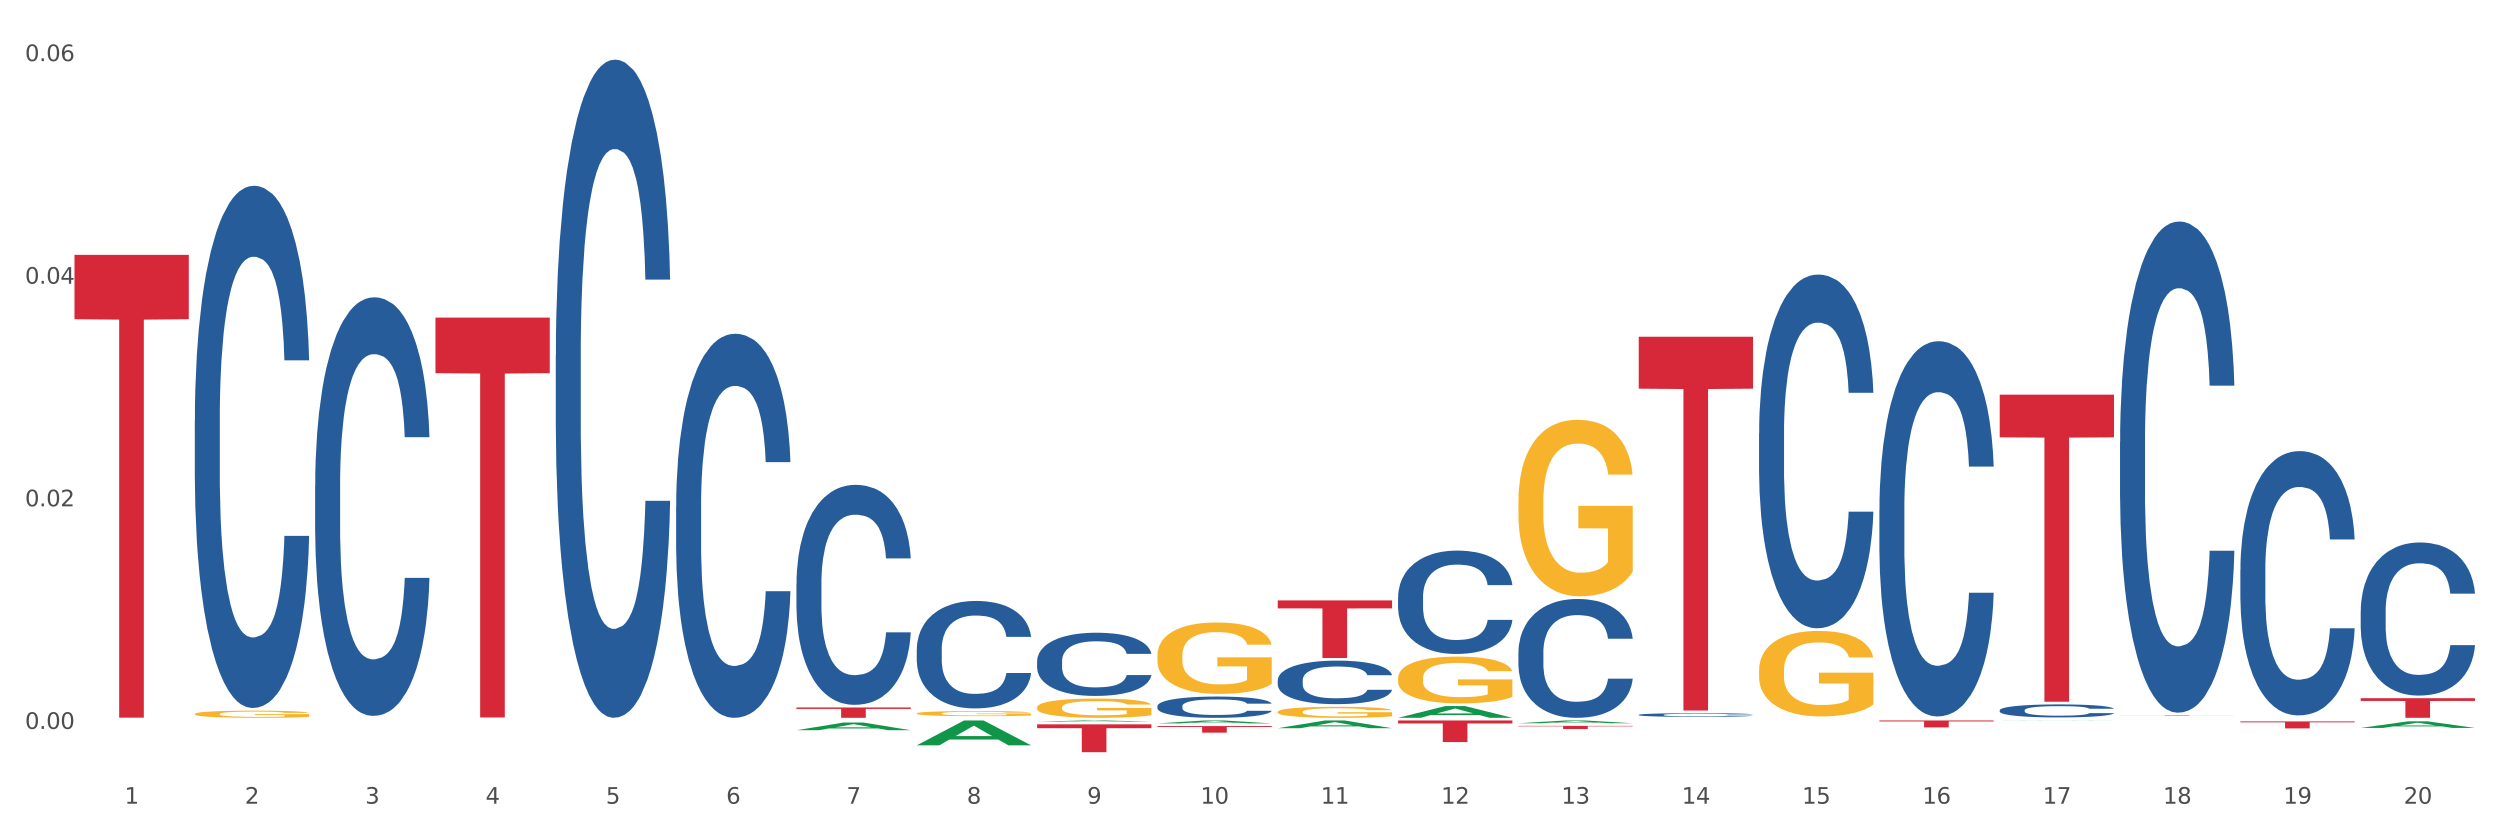 <?xml version="1.0" encoding="utf-8" standalone="no"?>
<!DOCTYPE svg PUBLIC "-//W3C//DTD SVG 1.1//EN"
  "http://www.w3.org/Graphics/SVG/1.1/DTD/svg11.dtd">
<svg xmlns:xlink="http://www.w3.org/1999/xlink" width="1080pt" height="360pt" viewBox="0 0 1080 360" xmlns="http://www.w3.org/2000/svg" version="1.1">
 <rect x="0" y="0" width="1080" height="360" fill="#333333" stroke="none"/>
 <defs>
  <style type="text/css">*{stroke-linejoin: round; stroke-linecap: butt}</style>
 </defs>
 <g id="figure_1">
  <g id="patch_1">
   <path d="M 0 360 
L 1080 360 
L 1080 0 
L 0 0 
z
" style="fill: #ffffff; stroke: #ffffff; stroke-linejoin: miter"/>
  </g>
  <g id="axes_1">
   <g id="matplotlib.axis_1">
    <g id="xtick_1">
     <g id="text_1">
      <!-- 1 -->
      <g style="fill: #4d4d4d" transform="translate(53.812 347.204) scale(0.096 -0.096)">
       <defs>
        <path id="DejaVuSans-31" d="M 794 531 
L 1825 531 
L 1825 4091 
L 703 3866 
L 703 4441 
L 1819 4666 
L 2450 4666 
L 2450 531 
L 3481 531 
L 3481 0 
L 794 0 
L 794 531 
z
" transform="scale(0.016)"/>
       </defs>
       <use xlink:href="#DejaVuSans-31"/>
      </g>
     </g>
    </g>
    <g id="xtick_2">
     <g id="text_2">
      <!-- 2 -->
      <g style="fill: #4d4d4d" transform="translate(105.793 347.204) scale(0.096 -0.096)">
       <defs>
        <path id="DejaVuSans-32" d="M 1228 531 
L 3431 531 
L 3431 0 
L 469 0 
L 469 531 
Q 828 903 1448 1529 
Q 2069 2156 2228 2338 
Q 2531 2678 2651 2914 
Q 2772 3150 2772 3378 
Q 2772 3750 2511 3984 
Q 2250 4219 1831 4219 
Q 1534 4219 1204 4116 
Q 875 4013 500 3803 
L 500 4441 
Q 881 4594 1212 4672 
Q 1544 4750 1819 4750 
Q 2544 4750 2975 4387 
Q 3406 4025 3406 3419 
Q 3406 3131 3298 2873 
Q 3191 2616 2906 2266 
Q 2828 2175 2409 1742 
Q 1991 1309 1228 531 
z
" transform="scale(0.016)"/>
       </defs>
       <use xlink:href="#DejaVuSans-32"/>
      </g>
     </g>
    </g>
    <g id="xtick_3">
     <g id="text_3">
      <!-- 3 -->
      <g style="fill: #4d4d4d" transform="translate(157.774 347.204) scale(0.096 -0.096)">
       <defs>
        <path id="DejaVuSans-33" d="M 2597 2516 
Q 3050 2419 3304 2112 
Q 3559 1806 3559 1356 
Q 3559 666 3084 287 
Q 2609 -91 1734 -91 
Q 1441 -91 1130 -33 
Q 819 25 488 141 
L 488 750 
Q 750 597 1062 519 
Q 1375 441 1716 441 
Q 2309 441 2620 675 
Q 2931 909 2931 1356 
Q 2931 1769 2642 2001 
Q 2353 2234 1838 2234 
L 1294 2234 
L 1294 2753 
L 1863 2753 
Q 2328 2753 2575 2939 
Q 2822 3125 2822 3475 
Q 2822 3834 2567 4026 
Q 2313 4219 1838 4219 
Q 1578 4219 1281 4162 
Q 984 4106 628 3988 
L 628 4550 
Q 988 4650 1302 4700 
Q 1616 4750 1894 4750 
Q 2613 4750 3031 4423 
Q 3450 4097 3450 3541 
Q 3450 3153 3228 2886 
Q 3006 2619 2597 2516 
z
" transform="scale(0.016)"/>
       </defs>
       <use xlink:href="#DejaVuSans-33"/>
      </g>
     </g>
    </g>
    <g id="xtick_4">
     <g id="text_4">
      <!-- 4 -->
      <g style="fill: #4d4d4d" transform="translate(209.756 347.204) scale(0.096 -0.096)">
       <defs>
        <path id="DejaVuSans-34" d="M 2419 4116 
L 825 1625 
L 2419 1625 
L 2419 4116 
z
M 2253 4666 
L 3047 4666 
L 3047 1625 
L 3713 1625 
L 3713 1100 
L 3047 1100 
L 3047 0 
L 2419 0 
L 2419 1100 
L 313 1100 
L 313 1709 
L 2253 4666 
z
" transform="scale(0.016)"/>
       </defs>
       <use xlink:href="#DejaVuSans-34"/>
      </g>
     </g>
    </g>
    <g id="xtick_5">
     <g id="text_5">
      <!-- 5 -->
      <g style="fill: #4d4d4d" transform="translate(261.737 347.204) scale(0.096 -0.096)">
       <defs>
        <path id="DejaVuSans-35" d="M 691 4666 
L 3169 4666 
L 3169 4134 
L 1269 4134 
L 1269 2991 
Q 1406 3038 1543 3061 
Q 1681 3084 1819 3084 
Q 2600 3084 3056 2656 
Q 3513 2228 3513 1497 
Q 3513 744 3044 326 
Q 2575 -91 1722 -91 
Q 1428 -91 1123 -41 
Q 819 9 494 109 
L 494 744 
Q 775 591 1075 516 
Q 1375 441 1709 441 
Q 2250 441 2565 725 
Q 2881 1009 2881 1497 
Q 2881 1984 2565 2268 
Q 2250 2553 1709 2553 
Q 1456 2553 1204 2497 
Q 953 2441 691 2322 
L 691 4666 
z
" transform="scale(0.016)"/>
       </defs>
       <use xlink:href="#DejaVuSans-35"/>
      </g>
     </g>
    </g>
    <g id="xtick_6">
     <g id="text_6">
      <!-- 6 -->
      <g style="fill: #4d4d4d" transform="translate(313.718 347.204) scale(0.096 -0.096)">
       <defs>
        <path id="DejaVuSans-36" d="M 2113 2584 
Q 1688 2584 1439 2293 
Q 1191 2003 1191 1497 
Q 1191 994 1439 701 
Q 1688 409 2113 409 
Q 2538 409 2786 701 
Q 3034 994 3034 1497 
Q 3034 2003 2786 2293 
Q 2538 2584 2113 2584 
z
M 3366 4563 
L 3366 3988 
Q 3128 4100 2886 4159 
Q 2644 4219 2406 4219 
Q 1781 4219 1451 3797 
Q 1122 3375 1075 2522 
Q 1259 2794 1537 2939 
Q 1816 3084 2150 3084 
Q 2853 3084 3261 2657 
Q 3669 2231 3669 1497 
Q 3669 778 3244 343 
Q 2819 -91 2113 -91 
Q 1303 -91 875 529 
Q 447 1150 447 2328 
Q 447 3434 972 4092 
Q 1497 4750 2381 4750 
Q 2619 4750 2861 4703 
Q 3103 4656 3366 4563 
z
" transform="scale(0.016)"/>
       </defs>
       <use xlink:href="#DejaVuSans-36"/>
      </g>
     </g>
    </g>
    <g id="xtick_7">
     <g id="text_7">
      <!-- 7 -->
      <g style="fill: #4d4d4d" transform="translate(365.699 347.204) scale(0.096 -0.096)">
       <defs>
        <path id="DejaVuSans-37" d="M 525 4666 
L 3525 4666 
L 3525 4397 
L 1831 0 
L 1172 0 
L 2766 4134 
L 525 4134 
L 525 4666 
z
" transform="scale(0.016)"/>
       </defs>
       <use xlink:href="#DejaVuSans-37"/>
      </g>
     </g>
    </g>
    <g id="xtick_8">
     <g id="text_8">
      <!-- 8 -->
      <g style="fill: #4d4d4d" transform="translate(417.68 347.204) scale(0.096 -0.096)">
       <defs>
        <path id="DejaVuSans-38" d="M 2034 2216 
Q 1584 2216 1326 1975 
Q 1069 1734 1069 1313 
Q 1069 891 1326 650 
Q 1584 409 2034 409 
Q 2484 409 2743 651 
Q 3003 894 3003 1313 
Q 3003 1734 2745 1975 
Q 2488 2216 2034 2216 
z
M 1403 2484 
Q 997 2584 770 2862 
Q 544 3141 544 3541 
Q 544 4100 942 4425 
Q 1341 4750 2034 4750 
Q 2731 4750 3128 4425 
Q 3525 4100 3525 3541 
Q 3525 3141 3298 2862 
Q 3072 2584 2669 2484 
Q 3125 2378 3379 2068 
Q 3634 1759 3634 1313 
Q 3634 634 3220 271 
Q 2806 -91 2034 -91 
Q 1263 -91 848 271 
Q 434 634 434 1313 
Q 434 1759 690 2068 
Q 947 2378 1403 2484 
z
M 1172 3481 
Q 1172 3119 1398 2916 
Q 1625 2713 2034 2713 
Q 2441 2713 2670 2916 
Q 2900 3119 2900 3481 
Q 2900 3844 2670 4047 
Q 2441 4250 2034 4250 
Q 1625 4250 1398 4047 
Q 1172 3844 1172 3481 
z
" transform="scale(0.016)"/>
       </defs>
       <use xlink:href="#DejaVuSans-38"/>
      </g>
     </g>
    </g>
    <g id="xtick_9">
     <g id="text_9">
      <!-- 9 -->
      <g style="fill: #4d4d4d" transform="translate(469.662 347.204) scale(0.096 -0.096)">
       <defs>
        <path id="DejaVuSans-39" d="M 703 97 
L 703 672 
Q 941 559 1184 500 
Q 1428 441 1663 441 
Q 2288 441 2617 861 
Q 2947 1281 2994 2138 
Q 2813 1869 2534 1725 
Q 2256 1581 1919 1581 
Q 1219 1581 811 2004 
Q 403 2428 403 3163 
Q 403 3881 828 4315 
Q 1253 4750 1959 4750 
Q 2769 4750 3195 4129 
Q 3622 3509 3622 2328 
Q 3622 1225 3098 567 
Q 2575 -91 1691 -91 
Q 1453 -91 1209 -44 
Q 966 3 703 97 
z
M 1959 2075 
Q 2384 2075 2632 2365 
Q 2881 2656 2881 3163 
Q 2881 3666 2632 3958 
Q 2384 4250 1959 4250 
Q 1534 4250 1286 3958 
Q 1038 3666 1038 3163 
Q 1038 2656 1286 2365 
Q 1534 2075 1959 2075 
z
" transform="scale(0.016)"/>
       </defs>
       <use xlink:href="#DejaVuSans-39"/>
      </g>
     </g>
    </g>
    <g id="xtick_10">
     <g id="text_10">
      <!-- 10 -->
      <g style="fill: #4d4d4d" transform="translate(518.589 347.204) scale(0.096 -0.096)">
       <defs>
        <path id="DejaVuSans-30" d="M 2034 4250 
Q 1547 4250 1301 3770 
Q 1056 3291 1056 2328 
Q 1056 1369 1301 889 
Q 1547 409 2034 409 
Q 2525 409 2770 889 
Q 3016 1369 3016 2328 
Q 3016 3291 2770 3770 
Q 2525 4250 2034 4250 
z
M 2034 4750 
Q 2819 4750 3233 4129 
Q 3647 3509 3647 2328 
Q 3647 1150 3233 529 
Q 2819 -91 2034 -91 
Q 1250 -91 836 529 
Q 422 1150 422 2328 
Q 422 3509 836 4129 
Q 1250 4750 2034 4750 
z
" transform="scale(0.016)"/>
       </defs>
       <use xlink:href="#DejaVuSans-31"/>
       <use xlink:href="#DejaVuSans-30" transform="translate(63.623 0)"/>
      </g>
     </g>
    </g>
    <g id="xtick_11">
     <g id="text_11">
      <!-- 11 -->
      <g style="fill: #4d4d4d" transform="translate(570.57 347.204) scale(0.096 -0.096)">
       <use xlink:href="#DejaVuSans-31"/>
       <use xlink:href="#DejaVuSans-31" transform="translate(63.623 0)"/>
      </g>
     </g>
    </g>
    <g id="xtick_12">
     <g id="text_12">
      <!-- 12 -->
      <g style="fill: #4d4d4d" transform="translate(622.551 347.204) scale(0.096 -0.096)">
       <use xlink:href="#DejaVuSans-31"/>
       <use xlink:href="#DejaVuSans-32" transform="translate(63.623 0)"/>
      </g>
     </g>
    </g>
    <g id="xtick_13">
     <g id="text_13">
      <!-- 13 -->
      <g style="fill: #4d4d4d" transform="translate(674.533 347.204) scale(0.096 -0.096)">
       <use xlink:href="#DejaVuSans-31"/>
       <use xlink:href="#DejaVuSans-33" transform="translate(63.623 0)"/>
      </g>
     </g>
    </g>
    <g id="xtick_14">
     <g id="text_14">
      <!-- 14 -->
      <g style="fill: #4d4d4d" transform="translate(726.514 347.204) scale(0.096 -0.096)">
       <use xlink:href="#DejaVuSans-31"/>
       <use xlink:href="#DejaVuSans-34" transform="translate(63.623 0)"/>
      </g>
     </g>
    </g>
    <g id="xtick_15">
     <g id="text_15">
      <!-- 15 -->
      <g style="fill: #4d4d4d" transform="translate(778.495 347.204) scale(0.096 -0.096)">
       <use xlink:href="#DejaVuSans-31"/>
       <use xlink:href="#DejaVuSans-35" transform="translate(63.623 0)"/>
      </g>
     </g>
    </g>
    <g id="xtick_16">
     <g id="text_16">
      <!-- 16 -->
      <g style="fill: #4d4d4d" transform="translate(830.476 347.204) scale(0.096 -0.096)">
       <use xlink:href="#DejaVuSans-31"/>
       <use xlink:href="#DejaVuSans-36" transform="translate(63.623 0)"/>
      </g>
     </g>
    </g>
    <g id="xtick_17">
     <g id="text_17">
      <!-- 17 -->
      <g style="fill: #4d4d4d" transform="translate(882.457 347.204) scale(0.096 -0.096)">
       <use xlink:href="#DejaVuSans-31"/>
       <use xlink:href="#DejaVuSans-37" transform="translate(63.623 0)"/>
      </g>
     </g>
    </g>
    <g id="xtick_18">
     <g id="text_18">
      <!-- 18 -->
      <g style="fill: #4d4d4d" transform="translate(934.439 347.204) scale(0.096 -0.096)">
       <use xlink:href="#DejaVuSans-31"/>
       <use xlink:href="#DejaVuSans-38" transform="translate(63.623 0)"/>
      </g>
     </g>
    </g>
    <g id="xtick_19">
     <g id="text_19">
      <!-- 19 -->
      <g style="fill: #4d4d4d" transform="translate(986.42 347.204) scale(0.096 -0.096)">
       <use xlink:href="#DejaVuSans-31"/>
       <use xlink:href="#DejaVuSans-39" transform="translate(63.623 0)"/>
      </g>
     </g>
    </g>
    <g id="xtick_20">
     <g id="text_20">
      <!-- 20 -->
      <g style="fill: #4d4d4d" transform="translate(1038.401 347.204) scale(0.096 -0.096)">
       <use xlink:href="#DejaVuSans-32"/>
       <use xlink:href="#DejaVuSans-30" transform="translate(63.623 0)"/>
      </g>
     </g>
    </g>
    <g id="xtick_21"/>
    <g id="xtick_22"/>
    <g id="xtick_23"/>
    <g id="xtick_24"/>
    <g id="xtick_25"/>
    <g id="xtick_26"/>
    <g id="xtick_27"/>
    <g id="xtick_28"/>
    <g id="xtick_29"/>
    <g id="xtick_30"/>
    <g id="xtick_31"/>
    <g id="xtick_32"/>
    <g id="xtick_33"/>
    <g id="xtick_34"/>
    <g id="xtick_35"/>
    <g id="xtick_36"/>
    <g id="xtick_37"/>
    <g id="xtick_38"/>
    <g id="xtick_39"/>
   </g>
   <g id="matplotlib.axis_2">
    <g id="ytick_1">
     <g id="text_21">
      <!-- 0.00 -->
      <g style="fill: #4d4d4d" transform="translate(10.8 314.889) scale(0.096 -0.096)">
       <defs>
        <path id="DejaVuSans-2e" d="M 684 794 
L 1344 794 
L 1344 0 
L 684 0 
L 684 794 
z
" transform="scale(0.016)"/>
       </defs>
       <use xlink:href="#DejaVuSans-30"/>
       <use xlink:href="#DejaVuSans-2e" transform="translate(63.623 0)"/>
       <use xlink:href="#DejaVuSans-30" transform="translate(95.41 0)"/>
       <use xlink:href="#DejaVuSans-30" transform="translate(159.033 0)"/>
      </g>
     </g>
    </g>
    <g id="ytick_2">
     <g id="text_22">
      <!-- 0.02 -->
      <g style="fill: #4d4d4d" transform="translate(10.8 218.726) scale(0.096 -0.096)">
       <use xlink:href="#DejaVuSans-30"/>
       <use xlink:href="#DejaVuSans-2e" transform="translate(63.623 0)"/>
       <use xlink:href="#DejaVuSans-30" transform="translate(95.41 0)"/>
       <use xlink:href="#DejaVuSans-32" transform="translate(159.033 0)"/>
      </g>
     </g>
    </g>
    <g id="ytick_3">
     <g id="text_23">
      <!-- 0.04 -->
      <g style="fill: #4d4d4d" transform="translate(10.8 122.563) scale(0.096 -0.096)">
       <use xlink:href="#DejaVuSans-30"/>
       <use xlink:href="#DejaVuSans-2e" transform="translate(63.623 0)"/>
       <use xlink:href="#DejaVuSans-30" transform="translate(95.41 0)"/>
       <use xlink:href="#DejaVuSans-34" transform="translate(159.033 0)"/>
      </g>
     </g>
    </g>
    <g id="ytick_4">
     <g id="text_24">
      <!-- 0.06 -->
      <g style="fill: #4d4d4d" transform="translate(10.8 26.4) scale(0.096 -0.096)">
       <use xlink:href="#DejaVuSans-30"/>
       <use xlink:href="#DejaVuSans-2e" transform="translate(63.623 0)"/>
       <use xlink:href="#DejaVuSans-30" transform="translate(95.41 0)"/>
       <use xlink:href="#DejaVuSans-36" transform="translate(159.033 0)"/>
      </g>
     </g>
    </g>
    <g id="ytick_5"/>
    <g id="ytick_6"/>
    <g id="ytick_7"/>
   </g>
   <g id="PolyCollection_1">
    <path d="M 344.062 315.453 
L 344.113 315.449 
L 364.477 312.131 
L 372.928 312.127 
L 393.444 315.459 
L 383.67 315.459 
L 379.241 314.683 
L 358.215 314.683 
L 358.062 314.696 
L 353.786 315.459 
L 344.062 315.459 
L 344.062 315.453 
L 360.862 314.22 
L 376.593 314.217 
L 368.804 312.838 
L 368.702 312.831 
L 368.601 312.841 
L 360.811 314.217 
L 360.862 314.22 
L 344.062 315.453 
z
" clip-path="url(#p6d1e27ee50)" style="fill: #109648"/>
    <path d="M 655.949 281.827 
L 656.008 281.78 
L 656.008 280.468 
L 656.183 278.686 
L 656.825 275.404 
L 657.642 272.919 
L 659.043 270.012 
L 659.802 268.793 
L 660.794 267.433 
L 662.837 265.229 
L 665.172 263.354 
L 666.807 262.322 
L 668.032 261.666 
L 670.776 260.494 
L 672.352 259.978 
L 673.986 259.556 
L 675.387 259.275 
L 677.722 258.947 
L 679.59 258.806 
L 681.75 258.759 
L 683.559 258.806 
L 685.952 258.993 
L 689.455 259.556 
L 690.797 259.884 
L 692.607 260.447 
L 694.475 261.197 
L 695.992 261.947 
L 697.743 263.026 
L 699.553 264.432 
L 701.304 266.214 
L 702.53 267.855 
L 703.522 269.59 
L 704.398 271.7 
L 705.04 273.997 
L 705.332 275.92 
L 694.65 275.92 
L 694.358 274.185 
L 693.774 272.309 
L 693.19 271.043 
L 692.548 270.012 
L 691.556 268.84 
L 690.68 268.089 
L 689.221 267.199 
L 687.879 266.636 
L 686.769 266.308 
L 685.427 266.026 
L 682.567 265.745 
L 680.524 265.745 
L 679.24 265.839 
L 677.664 266.073 
L 676.321 266.402 
L 674.745 266.964 
L 673.519 267.574 
L 672.293 268.371 
L 671.593 268.933 
L 670.542 269.965 
L 669.842 270.809 
L 668.908 272.262 
L 668.383 273.294 
L 667.449 275.966 
L 667.04 277.936 
L 666.865 279.295 
L 666.748 280.796 
L 666.748 288.11 
L 667.098 291.392 
L 667.39 292.799 
L 667.857 294.393 
L 668.733 296.456 
L 670.017 298.472 
L 671.359 299.926 
L 672.469 300.816 
L 673.519 301.473 
L 674.57 301.989 
L 675.854 302.457 
L 676.905 302.739 
L 678.481 303.02 
L 680.349 303.161 
L 681.808 303.161 
L 684.785 302.926 
L 686.127 302.692 
L 687.412 302.364 
L 688.812 301.848 
L 689.922 301.285 
L 690.564 300.863 
L 691.614 299.972 
L 692.432 299.035 
L 693.132 297.956 
L 693.599 297.019 
L 694.124 295.612 
L 694.533 294.018 
L 694.65 293.174 
L 705.332 293.174 
L 705.098 294.862 
L 704.689 296.503 
L 703.872 298.707 
L 703.23 299.972 
L 702.238 301.52 
L 701.187 302.833 
L 699.728 304.286 
L 698.385 305.364 
L 696.984 306.302 
L 695.467 307.146 
L 692.723 308.318 
L 691.731 308.646 
L 689.63 309.209 
L 687.995 309.537 
L 685.602 309.866 
L 683.15 310.053 
L 680.582 310.1 
L 678.306 310.006 
L 675.796 309.725 
L 674.22 309.444 
L 672.469 309.022 
L 670.426 308.365 
L 668.499 307.568 
L 666.69 306.63 
L 664.997 305.552 
L 663.421 304.333 
L 661.378 302.317 
L 659.86 300.348 
L 658.751 298.519 
L 657.992 296.972 
L 657.234 295.002 
L 656.825 293.643 
L 656.183 290.361 
L 655.949 287.313 
L 655.949 281.827 
z
" clip-path="url(#p6d1e27ee50)" style="fill: #255c99"/>
    <path d="M 707.931 308.81 
L 707.989 308.809 
L 707.989 308.768 
L 708.164 308.713 
L 708.806 308.612 
L 709.623 308.535 
L 711.024 308.446 
L 711.783 308.408 
L 712.775 308.366 
L 714.818 308.298 
L 717.153 308.24 
L 718.788 308.208 
L 720.014 308.188 
L 722.757 308.152 
L 724.333 308.136 
L 725.967 308.123 
L 727.368 308.114 
L 729.703 308.104 
L 731.571 308.1 
L 733.731 308.098 
L 735.54 308.1 
L 737.934 308.106 
L 741.436 308.123 
L 742.778 308.133 
L 744.588 308.15 
L 746.456 308.174 
L 747.973 308.197 
L 749.725 308.23 
L 751.534 308.273 
L 753.285 308.328 
L 754.511 308.379 
L 755.503 308.433 
L 756.379 308.498 
L 757.021 308.568 
L 757.313 308.628 
L 746.631 308.628 
L 746.339 308.574 
L 745.755 308.516 
L 745.172 308.477 
L 744.529 308.446 
L 743.537 308.409 
L 742.662 308.386 
L 741.202 308.359 
L 739.86 308.341 
L 738.751 308.331 
L 737.408 308.323 
L 734.548 308.314 
L 732.505 308.314 
L 731.221 308.317 
L 729.645 308.324 
L 728.302 308.334 
L 726.726 308.352 
L 725.5 308.37 
L 724.275 308.395 
L 723.574 308.412 
L 722.523 308.444 
L 721.823 308.47 
L 720.889 308.515 
L 720.364 308.547 
L 719.43 308.629 
L 719.021 308.69 
L 718.846 308.732 
L 718.729 308.778 
L 718.729 309.004 
L 719.08 309.105 
L 719.371 309.149 
L 719.838 309.198 
L 720.714 309.261 
L 721.998 309.324 
L 723.341 309.368 
L 724.45 309.396 
L 725.5 309.416 
L 726.551 309.432 
L 727.835 309.447 
L 728.886 309.455 
L 730.462 309.464 
L 732.33 309.468 
L 733.789 309.468 
L 736.766 309.461 
L 738.109 309.454 
L 739.393 309.444 
L 740.794 309.428 
L 741.903 309.41 
L 742.545 309.397 
L 743.596 309.37 
L 744.413 309.341 
L 745.113 309.308 
L 745.58 309.279 
L 746.105 309.235 
L 746.514 309.186 
L 746.631 309.16 
L 757.313 309.16 
L 757.079 309.212 
L 756.671 309.263 
L 755.853 309.331 
L 755.211 309.37 
L 754.219 309.418 
L 753.168 309.458 
L 751.709 309.503 
L 750.367 309.536 
L 748.966 309.565 
L 747.448 309.591 
L 744.705 309.627 
L 743.712 309.637 
L 741.611 309.655 
L 739.976 309.665 
L 737.583 309.675 
L 735.132 309.681 
L 732.563 309.682 
L 730.287 309.679 
L 727.777 309.671 
L 726.201 309.662 
L 724.45 309.649 
L 722.407 309.629 
L 720.48 309.604 
L 718.671 309.575 
L 716.978 309.542 
L 715.402 309.504 
L 713.359 309.442 
L 711.842 309.381 
L 710.732 309.325 
L 709.974 309.277 
L 709.215 309.217 
L 708.806 309.175 
L 708.164 309.073 
L 707.931 308.979 
L 707.931 308.81 
z
" clip-path="url(#p6d1e27ee50)" style="fill: #255c99"/>
    <path d="M 759.912 187.274 
L 759.97 187.134 
L 759.97 183.227 
L 760.145 177.924 
L 760.787 168.155 
L 761.605 160.759 
L 763.006 152.106 
L 763.764 148.478 
L 764.757 144.431 
L 766.8 137.872 
L 769.135 132.29 
L 770.769 129.219 
L 771.995 127.266 
L 774.738 123.777 
L 776.314 122.242 
L 777.949 120.986 
L 779.349 120.148 
L 781.684 119.171 
L 783.552 118.753 
L 785.712 118.613 
L 787.521 118.753 
L 789.915 119.311 
L 793.417 120.986 
L 794.76 121.963 
L 796.569 123.637 
L 798.437 125.87 
L 799.955 128.103 
L 801.706 131.313 
L 803.515 135.499 
L 805.266 140.802 
L 806.492 145.687 
L 807.484 150.85 
L 808.36 157.13 
L 809.002 163.968 
L 809.294 169.69 
L 798.612 169.69 
L 798.32 164.527 
L 797.736 158.944 
L 797.153 155.176 
L 796.511 152.106 
L 795.518 148.617 
L 794.643 146.385 
L 793.183 143.733 
L 791.841 142.058 
L 790.732 141.081 
L 789.389 140.244 
L 786.529 139.407 
L 784.486 139.407 
L 783.202 139.686 
L 781.626 140.384 
L 780.283 141.361 
L 778.707 143.035 
L 777.482 144.849 
L 776.256 147.222 
L 775.555 148.896 
L 774.505 151.967 
L 773.804 154.479 
L 772.87 158.805 
L 772.345 161.875 
L 771.411 169.83 
L 771.002 175.691 
L 770.827 179.738 
L 770.711 184.204 
L 770.711 205.974 
L 771.061 215.743 
L 771.353 219.929 
L 771.82 224.674 
L 772.695 230.815 
L 773.979 236.815 
L 775.322 241.142 
L 776.431 243.793 
L 777.482 245.747 
L 778.532 247.282 
L 779.816 248.678 
L 780.867 249.515 
L 782.443 250.352 
L 784.311 250.771 
L 785.77 250.771 
L 788.747 250.073 
L 790.09 249.375 
L 791.374 248.398 
L 792.775 246.863 
L 793.884 245.189 
L 794.526 243.933 
L 795.577 241.281 
L 796.394 238.49 
L 797.094 235.28 
L 797.561 232.489 
L 798.087 228.303 
L 798.495 223.558 
L 798.612 221.046 
L 809.294 221.046 
L 809.061 226.07 
L 808.652 230.954 
L 807.835 237.513 
L 807.193 241.281 
L 806.2 245.886 
L 805.15 249.794 
L 803.69 254.12 
L 802.348 257.33 
L 800.947 260.121 
L 799.429 262.633 
L 796.686 266.122 
L 795.693 267.099 
L 793.592 268.773 
L 791.958 269.75 
L 789.564 270.727 
L 787.113 271.285 
L 784.545 271.425 
L 782.268 271.146 
L 779.758 270.308 
L 778.182 269.471 
L 776.431 268.215 
L 774.388 266.261 
L 772.462 263.889 
L 770.652 261.098 
L 768.959 257.888 
L 767.383 254.26 
L 765.34 248.259 
L 763.823 242.398 
L 762.714 236.955 
L 761.955 232.35 
L 761.196 226.488 
L 760.787 222.441 
L 760.145 212.673 
L 759.912 203.602 
L 759.912 187.274 
z
" clip-path="url(#p6d1e27ee50)" style="fill: #255c99"/>
    <path d="M 811.893 220.238 
L 811.951 220.09 
L 811.951 215.945 
L 812.127 210.319 
L 812.769 199.955 
L 813.586 192.109 
L 814.987 182.93 
L 815.746 179.08 
L 816.738 174.787 
L 818.781 167.829 
L 821.116 161.907 
L 822.75 158.65 
L 823.976 156.577 
L 826.719 152.876 
L 828.295 151.247 
L 829.93 149.915 
L 831.331 149.026 
L 833.666 147.99 
L 835.533 147.546 
L 837.693 147.398 
L 839.503 147.546 
L 841.896 148.138 
L 845.398 149.915 
L 846.741 150.951 
L 848.55 152.728 
L 850.418 155.096 
L 851.936 157.465 
L 853.687 160.87 
L 855.496 165.312 
L 857.248 170.938 
L 858.473 176.119 
L 859.466 181.597 
L 860.341 188.259 
L 860.983 195.514 
L 861.275 201.584 
L 850.593 201.584 
L 850.301 196.106 
L 849.718 190.184 
L 849.134 186.187 
L 848.492 182.93 
L 847.5 179.228 
L 846.624 176.86 
L 845.165 174.047 
L 843.822 172.27 
L 842.713 171.234 
L 841.371 170.345 
L 838.51 169.457 
L 836.467 169.457 
L 835.183 169.753 
L 833.607 170.493 
L 832.265 171.53 
L 830.689 173.306 
L 829.463 175.231 
L 828.237 177.748 
L 827.537 179.524 
L 826.486 182.782 
L 825.785 185.446 
L 824.851 190.036 
L 824.326 193.293 
L 823.392 201.732 
L 822.984 207.95 
L 822.808 212.243 
L 822.692 216.981 
L 822.692 240.077 
L 823.042 250.44 
L 823.334 254.882 
L 823.801 259.915 
L 824.676 266.429 
L 825.961 272.796 
L 827.303 277.385 
L 828.412 280.198 
L 829.463 282.271 
L 830.513 283.899 
L 831.798 285.38 
L 832.848 286.268 
L 834.424 287.156 
L 836.292 287.601 
L 837.752 287.601 
L 840.728 286.86 
L 842.071 286.12 
L 843.355 285.084 
L 844.756 283.455 
L 845.865 281.679 
L 846.507 280.346 
L 847.558 277.533 
L 848.375 274.572 
L 849.076 271.167 
L 849.543 268.206 
L 850.068 263.765 
L 850.476 258.731 
L 850.593 256.066 
L 861.275 256.066 
L 861.042 261.396 
L 860.633 266.578 
L 859.816 273.536 
L 859.174 277.533 
L 858.182 282.419 
L 857.131 286.564 
L 855.672 291.154 
L 854.329 294.559 
L 852.928 297.52 
L 851.41 300.185 
L 848.667 303.886 
L 847.675 304.922 
L 845.573 306.699 
L 843.939 307.735 
L 841.546 308.772 
L 839.094 309.364 
L 836.526 309.512 
L 834.249 309.216 
L 831.739 308.327 
L 830.163 307.439 
L 828.412 306.107 
L 826.369 304.034 
L 824.443 301.517 
L 822.633 298.556 
L 820.941 295.151 
L 819.365 291.302 
L 817.322 284.936 
L 815.804 278.718 
L 814.695 272.944 
L 813.936 268.058 
L 813.177 261.84 
L 812.769 257.547 
L 812.127 247.183 
L 811.893 237.56 
L 811.893 220.238 
z
" clip-path="url(#p6d1e27ee50)" style="fill: #255c99"/>
    <path d="M 863.874 306.832 
L 863.933 306.827 
L 863.933 306.683 
L 864.108 306.488 
L 864.75 306.128 
L 865.567 305.856 
L 866.968 305.538 
L 867.727 305.404 
L 868.719 305.255 
L 870.762 305.014 
L 873.097 304.808 
L 874.731 304.695 
L 875.957 304.624 
L 878.701 304.495 
L 880.277 304.439 
L 881.911 304.392 
L 883.312 304.362 
L 885.647 304.326 
L 887.515 304.31 
L 889.674 304.305 
L 891.484 304.31 
L 893.877 304.331 
L 897.379 304.392 
L 898.722 304.428 
L 900.531 304.49 
L 902.399 304.572 
L 903.917 304.654 
L 905.668 304.772 
L 907.478 304.927 
L 909.229 305.122 
L 910.455 305.301 
L 911.447 305.491 
L 912.322 305.723 
L 912.965 305.974 
L 913.256 306.185 
L 902.574 306.185 
L 902.283 305.995 
L 901.699 305.789 
L 901.115 305.651 
L 900.473 305.538 
L 899.481 305.409 
L 898.605 305.327 
L 897.146 305.23 
L 895.803 305.168 
L 894.694 305.132 
L 893.352 305.101 
L 890.492 305.07 
L 888.449 305.07 
L 887.164 305.081 
L 885.588 305.106 
L 884.246 305.142 
L 882.67 305.204 
L 881.444 305.271 
L 880.218 305.358 
L 879.518 305.42 
L 878.467 305.533 
L 877.767 305.625 
L 876.833 305.784 
L 876.307 305.897 
L 875.373 306.19 
L 874.965 306.406 
L 874.79 306.554 
L 874.673 306.719 
L 874.673 307.52 
L 875.023 307.879 
L 875.315 308.033 
L 875.782 308.208 
L 876.658 308.434 
L 877.942 308.655 
L 879.284 308.814 
L 880.393 308.912 
L 881.444 308.983 
L 882.495 309.04 
L 883.779 309.091 
L 884.83 309.122 
L 886.406 309.153 
L 888.273 309.168 
L 889.733 309.168 
L 892.71 309.143 
L 894.052 309.117 
L 895.336 309.081 
L 896.737 309.025 
L 897.846 308.963 
L 898.488 308.917 
L 899.539 308.819 
L 900.356 308.716 
L 901.057 308.598 
L 901.524 308.496 
L 902.049 308.342 
L 902.458 308.167 
L 902.574 308.075 
L 913.256 308.075 
L 913.023 308.259 
L 912.614 308.439 
L 911.797 308.681 
L 911.155 308.819 
L 910.163 308.989 
L 909.112 309.132 
L 907.653 309.292 
L 906.31 309.41 
L 904.909 309.512 
L 903.392 309.605 
L 900.648 309.733 
L 899.656 309.769 
L 897.555 309.831 
L 895.92 309.867 
L 893.527 309.903 
L 891.075 309.923 
L 888.507 309.928 
L 886.23 309.918 
L 883.72 309.887 
L 882.144 309.857 
L 880.393 309.81 
L 878.35 309.738 
L 876.424 309.651 
L 874.615 309.548 
L 872.922 309.43 
L 871.346 309.297 
L 869.303 309.076 
L 867.785 308.86 
L 866.676 308.66 
L 865.917 308.49 
L 865.158 308.275 
L 864.75 308.126 
L 864.108 307.766 
L 863.874 307.433 
L 863.874 306.832 
z
" clip-path="url(#p6d1e27ee50)" style="fill: #255c99"/>
    <path d="M 915.855 191.032 
L 915.914 190.838 
L 915.914 185.412 
L 916.089 178.048 
L 916.731 164.483 
L 917.548 154.212 
L 918.949 142.197 
L 919.708 137.159 
L 920.7 131.539 
L 922.743 122.431 
L 925.078 114.68 
L 926.713 110.416 
L 927.938 107.703 
L 930.682 102.858 
L 932.258 100.727 
L 933.892 98.983 
L 935.293 97.82 
L 937.628 96.463 
L 939.496 95.882 
L 941.656 95.688 
L 943.465 95.882 
L 945.858 96.657 
L 949.361 98.983 
L 950.703 100.339 
L 952.513 102.665 
L 954.381 105.765 
L 955.898 108.866 
L 957.649 113.323 
L 959.459 119.137 
L 961.21 126.501 
L 962.436 133.283 
L 963.428 140.453 
L 964.304 149.174 
L 964.946 158.669 
L 965.238 166.615 
L 954.556 166.615 
L 954.264 159.444 
L 953.68 151.693 
L 953.096 146.461 
L 952.454 142.197 
L 951.462 137.353 
L 950.586 134.252 
L 949.127 130.57 
L 947.785 128.245 
L 946.676 126.888 
L 945.333 125.725 
L 942.473 124.563 
L 940.43 124.563 
L 939.146 124.95 
L 937.57 125.919 
L 936.227 127.276 
L 934.651 129.601 
L 933.425 132.12 
L 932.199 135.415 
L 931.499 137.74 
L 930.448 142.004 
L 929.748 145.492 
L 928.814 151.499 
L 928.289 155.763 
L 927.355 166.808 
L 926.946 174.947 
L 926.771 180.567 
L 926.654 186.769 
L 926.654 216.999 
L 927.004 230.565 
L 927.296 236.378 
L 927.763 242.967 
L 928.639 251.494 
L 929.923 259.827 
L 931.265 265.834 
L 932.375 269.516 
L 933.425 272.229 
L 934.476 274.361 
L 935.76 276.298 
L 936.811 277.461 
L 938.387 278.624 
L 940.255 279.205 
L 941.714 279.205 
L 944.691 278.236 
L 946.033 277.267 
L 947.318 275.911 
L 948.719 273.779 
L 949.828 271.454 
L 950.47 269.71 
L 951.52 266.028 
L 952.338 262.152 
L 953.038 257.695 
L 953.505 253.819 
L 954.03 248.005 
L 954.439 241.417 
L 954.556 237.929 
L 965.238 237.929 
L 965.004 244.905 
L 964.596 251.687 
L 963.778 260.795 
L 963.136 266.028 
L 962.144 272.423 
L 961.093 277.849 
L 959.634 283.856 
L 958.291 288.313 
L 956.89 292.189 
L 955.373 295.677 
L 952.629 300.522 
L 951.637 301.878 
L 949.536 304.204 
L 947.901 305.56 
L 945.508 306.917 
L 943.056 307.692 
L 940.488 307.886 
L 938.212 307.498 
L 935.702 306.336 
L 934.126 305.173 
L 932.375 303.429 
L 930.332 300.716 
L 928.405 297.421 
L 926.596 293.546 
L 924.903 289.088 
L 923.327 284.05 
L 921.284 275.717 
L 919.766 267.578 
L 918.657 260.02 
L 917.898 253.625 
L 917.14 245.486 
L 916.731 239.866 
L 916.089 226.301 
L 915.855 213.705 
L 915.855 191.032 
z
" clip-path="url(#p6d1e27ee50)" style="fill: #255c99"/>
    <path d="M 967.837 246.18 
L 967.895 246.076 
L 967.895 243.156 
L 968.07 239.193 
L 968.712 231.893 
L 969.529 226.366 
L 970.93 219.901 
L 971.689 217.189 
L 972.681 214.165 
L 974.724 209.264 
L 977.059 205.092 
L 978.694 202.798 
L 979.92 201.338 
L 982.663 198.731 
L 984.239 197.584 
L 985.873 196.645 
L 987.274 196.02 
L 989.609 195.29 
L 991.477 194.977 
L 993.637 194.873 
L 995.446 194.977 
L 997.84 195.394 
L 1001.342 196.645 
L 1002.684 197.375 
L 1004.494 198.627 
L 1006.362 200.295 
L 1007.879 201.964 
L 1009.631 204.362 
L 1011.44 207.491 
L 1013.191 211.454 
L 1014.417 215.104 
L 1015.409 218.962 
L 1016.285 223.655 
L 1016.927 228.765 
L 1017.219 233.04 
L 1006.537 233.04 
L 1006.245 229.182 
L 1005.661 225.01 
L 1005.078 222.195 
L 1004.435 219.901 
L 1003.443 217.294 
L 1002.568 215.625 
L 1001.108 213.644 
L 999.766 212.392 
L 998.657 211.662 
L 997.314 211.037 
L 994.454 210.411 
L 992.411 210.411 
L 991.127 210.619 
L 989.551 211.141 
L 988.208 211.871 
L 986.632 213.122 
L 985.406 214.478 
L 984.181 216.251 
L 983.48 217.502 
L 982.429 219.796 
L 981.729 221.673 
L 980.795 224.906 
L 980.27 227.2 
L 979.336 233.145 
L 978.927 237.525 
L 978.752 240.549 
L 978.635 243.886 
L 978.635 260.154 
L 978.986 267.454 
L 979.277 270.582 
L 979.744 274.128 
L 980.62 278.716 
L 981.904 283.201 
L 983.247 286.433 
L 984.356 288.415 
L 985.406 289.875 
L 986.457 291.022 
L 987.741 292.065 
L 988.792 292.69 
L 990.368 293.316 
L 992.236 293.629 
L 993.695 293.629 
L 996.672 293.108 
L 998.015 292.586 
L 999.299 291.856 
L 1000.7 290.709 
L 1001.809 289.458 
L 1002.451 288.519 
L 1003.502 286.538 
L 1004.319 284.452 
L 1005.019 282.054 
L 1005.486 279.968 
L 1006.012 276.839 
L 1006.42 273.294 
L 1006.537 271.417 
L 1017.219 271.417 
L 1016.985 275.171 
L 1016.577 278.821 
L 1015.76 283.722 
L 1015.117 286.538 
L 1014.125 289.979 
L 1013.074 292.899 
L 1011.615 296.132 
L 1010.273 298.53 
L 1008.872 300.616 
L 1007.354 302.493 
L 1004.611 305.1 
L 1003.618 305.83 
L 1001.517 307.082 
L 999.883 307.812 
L 997.489 308.542 
L 995.038 308.959 
L 992.469 309.063 
L 990.193 308.854 
L 987.683 308.229 
L 986.107 307.603 
L 984.356 306.664 
L 982.313 305.204 
L 980.386 303.432 
L 978.577 301.346 
L 976.884 298.947 
L 975.308 296.236 
L 973.265 291.752 
L 971.748 287.372 
L 970.638 283.305 
L 969.88 279.864 
L 969.121 275.484 
L 968.712 272.459 
L 968.07 265.16 
L 967.837 258.381 
L 967.837 246.18 
z
" clip-path="url(#p6d1e27ee50)" style="fill: #255c99"/>
    <path d="M 32.175 110.112 
L 81.557 110.112 
L 81.557 137.895 
L 62.132 138.083 
L 62.132 310.037 
L 51.483 310.037 
L 51.483 138.083 
L 32.175 137.895 
L 32.175 110.3 
L 32.175 110.112 
z
" clip-path="url(#p6d1e27ee50)" style="fill: #d62839"/>
    <path d="M 188.119 137.204 
L 237.501 137.204 
L 237.501 161.209 
L 218.076 161.371 
L 218.076 309.938 
L 207.427 309.938 
L 207.427 161.371 
L 188.119 161.209 
L 188.119 137.367 
L 188.119 137.204 
z
" clip-path="url(#p6d1e27ee50)" style="fill: #d62839"/>
    <path d="M 344.062 305.636 
L 393.444 305.636 
L 393.444 306.257 
L 374.019 306.261 
L 374.019 310.1 
L 363.37 310.1 
L 363.37 306.261 
L 344.062 306.257 
L 344.062 305.641 
L 344.062 305.636 
z
" clip-path="url(#p6d1e27ee50)" style="fill: #d62839"/>
    <path d="M 448.025 312.898 
L 497.407 312.898 
L 497.407 314.573 
L 477.982 314.584 
L 477.982 324.95 
L 467.333 324.95 
L 467.333 314.584 
L 448.025 314.573 
L 448.025 312.91 
L 448.025 312.898 
z
" clip-path="url(#p6d1e27ee50)" style="fill: #d62839"/>
    <path d="M 500.006 313.653 
L 549.388 313.653 
L 549.388 314.052 
L 529.963 314.055 
L 529.963 316.523 
L 519.314 316.523 
L 519.314 314.055 
L 500.006 314.052 
L 500.006 313.656 
L 500.006 313.653 
z
" clip-path="url(#p6d1e27ee50)" style="fill: #d62839"/>
    <path d="M 551.987 259.367 
L 601.369 259.367 
L 601.369 262.825 
L 581.944 262.848 
L 581.944 284.252 
L 571.295 284.252 
L 571.295 262.848 
L 551.987 262.825 
L 551.987 259.39 
L 551.987 259.367 
z
" clip-path="url(#p6d1e27ee50)" style="fill: #d62839"/>
    <path d="M 603.968 311.242 
L 653.35 311.242 
L 653.35 312.538 
L 633.925 312.546 
L 633.925 320.566 
L 623.276 320.566 
L 623.276 312.546 
L 603.968 312.538 
L 603.968 311.251 
L 603.968 311.242 
z
" clip-path="url(#p6d1e27ee50)" style="fill: #d62839"/>
    <path d="M 655.949 313.587 
L 705.332 313.587 
L 705.332 313.772 
L 685.906 313.773 
L 685.906 314.914 
L 675.258 314.914 
L 675.258 313.773 
L 655.949 313.772 
L 655.949 313.589 
L 655.949 313.587 
z
" clip-path="url(#p6d1e27ee50)" style="fill: #d62839"/>
    <path d="M 707.931 145.467 
L 757.313 145.467 
L 757.313 167.909 
L 737.888 168.06 
L 737.888 306.956 
L 727.239 306.956 
L 727.239 168.06 
L 707.931 167.909 
L 707.931 145.619 
L 707.931 145.467 
z
" clip-path="url(#p6d1e27ee50)" style="fill: #d62839"/>
    <path d="M 811.893 311.242 
L 861.275 311.242 
L 861.275 311.659 
L 841.85 311.662 
L 841.85 314.244 
L 831.201 314.244 
L 831.201 311.662 
L 811.893 311.659 
L 811.893 311.245 
L 811.893 311.242 
z
" clip-path="url(#p6d1e27ee50)" style="fill: #d62839"/>
    <path d="M 863.874 170.488 
L 913.256 170.488 
L 913.256 188.925 
L 893.831 189.05 
L 893.831 303.163 
L 883.182 303.163 
L 883.182 189.05 
L 863.874 188.925 
L 863.874 170.613 
L 863.874 170.488 
z
" clip-path="url(#p6d1e27ee50)" style="fill: #d62839"/>
    <path d="M 915.855 309.028 
L 965.238 309.028 
L 965.238 309.053 
L 945.812 309.053 
L 945.812 309.21 
L 935.164 309.21 
L 935.164 309.053 
L 915.855 309.053 
L 915.855 309.028 
L 915.855 309.028 
z
" clip-path="url(#p6d1e27ee50)" style="fill: #d62839"/>
    <path d="M 967.837 311.633 
L 1017.219 311.633 
L 1017.219 312.055 
L 997.794 312.058 
L 997.794 314.668 
L 987.145 314.668 
L 987.145 312.058 
L 967.837 312.055 
L 967.837 311.636 
L 967.837 311.633 
z
" clip-path="url(#p6d1e27ee50)" style="fill: #d62839"/>
    <path d="M 1019.818 301.635 
L 1069.2 301.635 
L 1069.2 302.812 
L 1049.775 302.819 
L 1049.775 310.1 
L 1039.126 310.1 
L 1039.126 302.819 
L 1019.818 302.812 
L 1019.818 301.643 
L 1019.818 301.635 
z
" clip-path="url(#p6d1e27ee50)" style="fill: #d62839"/>
    <path d="M 603.968 257.922 
L 604.027 257.881 
L 604.027 256.739 
L 604.202 255.189 
L 604.844 252.335 
L 605.661 250.173 
L 607.062 247.645 
L 607.821 246.585 
L 608.813 245.402 
L 610.856 243.485 
L 613.191 241.854 
L 614.825 240.957 
L 616.051 240.386 
L 618.795 239.366 
L 620.371 238.918 
L 622.005 238.551 
L 623.406 238.306 
L 625.741 238.021 
L 627.609 237.898 
L 629.768 237.858 
L 631.578 237.898 
L 633.971 238.062 
L 637.473 238.551 
L 638.816 238.836 
L 640.625 239.326 
L 642.493 239.978 
L 644.011 240.631 
L 645.762 241.569 
L 647.572 242.792 
L 649.323 244.342 
L 650.549 245.769 
L 651.541 247.278 
L 652.416 249.113 
L 653.059 251.111 
L 653.35 252.783 
L 642.668 252.783 
L 642.377 251.274 
L 641.793 249.643 
L 641.209 248.542 
L 640.567 247.645 
L 639.575 246.625 
L 638.699 245.973 
L 637.24 245.198 
L 635.897 244.709 
L 634.788 244.423 
L 633.446 244.179 
L 630.586 243.934 
L 628.543 243.934 
L 627.258 244.015 
L 625.682 244.219 
L 624.34 244.505 
L 622.764 244.994 
L 621.538 245.524 
L 620.312 246.218 
L 619.612 246.707 
L 618.561 247.604 
L 617.861 248.338 
L 616.927 249.602 
L 616.401 250.5 
L 615.467 252.824 
L 615.059 254.537 
L 614.884 255.719 
L 614.767 257.024 
L 614.767 263.386 
L 615.117 266.241 
L 615.409 267.464 
L 615.876 268.851 
L 616.752 270.645 
L 618.036 272.399 
L 619.378 273.663 
L 620.487 274.438 
L 621.538 275.009 
L 622.589 275.457 
L 623.873 275.865 
L 624.924 276.11 
L 626.5 276.354 
L 628.367 276.477 
L 629.827 276.477 
L 632.804 276.273 
L 634.146 276.069 
L 635.43 275.783 
L 636.831 275.335 
L 637.94 274.845 
L 638.582 274.478 
L 639.633 273.704 
L 640.45 272.888 
L 641.151 271.95 
L 641.618 271.134 
L 642.143 269.911 
L 642.552 268.525 
L 642.668 267.79 
L 653.35 267.79 
L 653.117 269.259 
L 652.708 270.686 
L 651.891 272.603 
L 651.249 273.704 
L 650.257 275.049 
L 649.206 276.191 
L 647.747 277.455 
L 646.404 278.393 
L 645.003 279.209 
L 643.486 279.943 
L 640.742 280.963 
L 639.75 281.248 
L 637.648 281.737 
L 636.014 282.023 
L 633.621 282.308 
L 631.169 282.471 
L 628.601 282.512 
L 626.324 282.431 
L 623.814 282.186 
L 622.238 281.941 
L 620.487 281.574 
L 618.444 281.003 
L 616.518 280.31 
L 614.709 279.494 
L 613.016 278.557 
L 611.44 277.496 
L 609.397 275.743 
L 607.879 274.03 
L 606.77 272.439 
L 606.011 271.094 
L 605.252 269.381 
L 604.844 268.198 
L 604.202 265.344 
L 603.968 262.693 
L 603.968 257.922 
z
" clip-path="url(#p6d1e27ee50)" style="fill: #255c99"/>
    <path d="M 759.912 289.635 
L 759.97 289.601 
L 759.97 288.387 
L 760.087 287.341 
L 760.67 284.811 
L 761.544 282.72 
L 762.186 281.607 
L 762.827 280.696 
L 763.585 279.785 
L 764.518 278.841 
L 766.209 277.458 
L 767.258 276.749 
L 768.541 276.007 
L 770.873 274.928 
L 772.563 274.321 
L 774.313 273.815 
L 777.169 273.208 
L 779.035 272.938 
L 781.017 272.735 
L 783.408 272.6 
L 785.215 272.567 
L 789.18 272.668 
L 792.561 272.972 
L 794.194 273.208 
L 796.293 273.612 
L 797.4 273.882 
L 799.208 274.422 
L 801.073 275.13 
L 802.356 275.738 
L 804.28 276.884 
L 805.738 278.031 
L 807.078 279.448 
L 807.778 280.426 
L 808.303 281.337 
L 808.769 282.383 
L 809.236 284.036 
L 798.741 284.036 
L 798.333 282.855 
L 797.692 281.742 
L 796.759 280.662 
L 795.943 279.988 
L 794.543 279.144 
L 793.261 278.605 
L 791.92 278.2 
L 790.287 277.863 
L 789.005 277.694 
L 787.197 277.559 
L 783.641 277.593 
L 781.251 277.863 
L 779.618 278.2 
L 778.569 278.504 
L 777.636 278.841 
L 776.586 279.313 
L 775.362 280.021 
L 774.487 280.662 
L 773.613 281.472 
L 772.913 282.281 
L 772.272 283.226 
L 771.747 284.238 
L 771.339 285.284 
L 770.989 286.565 
L 770.698 288.69 
L 770.698 293.312 
L 770.814 294.357 
L 771.106 295.74 
L 771.456 296.786 
L 772.039 298.034 
L 772.563 298.877 
L 773.555 300.092 
L 774.662 301.104 
L 775.537 301.745 
L 776.411 302.284 
L 777.927 303.026 
L 779.618 303.634 
L 781.076 304.005 
L 783.058 304.342 
L 784.399 304.477 
L 785.565 304.544 
L 788.422 304.544 
L 790.462 304.443 
L 792.736 304.207 
L 794.485 303.903 
L 795.943 303.532 
L 797.575 302.925 
L 798.625 302.352 
L 798.625 295.302 
L 785.798 295.268 
L 785.798 290.579 
L 809.294 290.579 
L 809.294 304.342 
L 808.303 305.05 
L 807.195 305.691 
L 806.029 306.265 
L 804.28 306.973 
L 802.181 307.648 
L 800.315 308.12 
L 798.333 308.525 
L 796.001 308.896 
L 792.969 309.233 
L 791.104 309.368 
L 788.772 309.469 
L 786.031 309.503 
L 783.641 309.435 
L 781.309 309.267 
L 778.86 308.963 
L 776.47 308.525 
L 774.662 308.086 
L 772.855 307.547 
L 770.931 306.838 
L 769.415 306.164 
L 768.249 305.556 
L 766.966 304.781 
L 765.567 303.769 
L 764.518 302.858 
L 763.585 301.913 
L 762.594 300.699 
L 761.894 299.653 
L 761.194 298.338 
L 760.786 297.36 
L 760.32 295.842 
L 759.97 293.717 
L 759.912 289.635 
z
" clip-path="url(#p6d1e27ee50)" style="fill: #f7b32b"/>
    <path d="M 1019.818 264.069 
L 1019.876 264.009 
L 1019.876 262.317 
L 1020.051 260.022 
L 1020.693 255.794 
L 1021.511 252.592 
L 1022.912 248.847 
L 1023.67 247.277 
L 1024.663 245.525 
L 1026.706 242.686 
L 1029.041 240.27 
L 1030.675 238.941 
L 1031.901 238.095 
L 1034.644 236.585 
L 1036.22 235.921 
L 1037.855 235.377 
L 1039.256 235.014 
L 1041.59 234.592 
L 1043.458 234.41 
L 1045.618 234.35 
L 1047.427 234.41 
L 1049.821 234.652 
L 1053.323 235.377 
L 1054.666 235.8 
L 1056.475 236.525 
L 1058.343 237.491 
L 1059.861 238.458 
L 1061.612 239.847 
L 1063.421 241.659 
L 1065.172 243.954 
L 1066.398 246.069 
L 1067.39 248.304 
L 1068.266 251.022 
L 1068.908 253.982 
L 1069.2 256.458 
L 1058.518 256.458 
L 1058.226 254.223 
L 1057.642 251.807 
L 1057.059 250.176 
L 1056.417 248.847 
L 1055.424 247.337 
L 1054.549 246.371 
L 1053.09 245.223 
L 1051.747 244.498 
L 1050.638 244.075 
L 1049.295 243.713 
L 1046.435 243.35 
L 1044.392 243.35 
L 1043.108 243.471 
L 1041.532 243.773 
L 1040.189 244.196 
L 1038.613 244.921 
L 1037.388 245.706 
L 1036.162 246.733 
L 1035.461 247.458 
L 1034.411 248.787 
L 1033.71 249.874 
L 1032.776 251.747 
L 1032.251 253.076 
L 1031.317 256.519 
L 1030.908 259.056 
L 1030.733 260.807 
L 1030.617 262.74 
L 1030.617 272.163 
L 1030.967 276.392 
L 1031.259 278.204 
L 1031.726 280.258 
L 1032.601 282.915 
L 1033.885 285.513 
L 1035.228 287.385 
L 1036.337 288.533 
L 1037.388 289.379 
L 1038.438 290.043 
L 1039.722 290.647 
L 1040.773 291.01 
L 1042.349 291.372 
L 1044.217 291.553 
L 1045.676 291.553 
L 1048.653 291.251 
L 1049.996 290.949 
L 1051.28 290.527 
L 1052.681 289.862 
L 1053.79 289.137 
L 1054.432 288.594 
L 1055.483 287.446 
L 1056.3 286.238 
L 1057 284.848 
L 1057.467 283.64 
L 1057.993 281.828 
L 1058.401 279.774 
L 1058.518 278.687 
L 1069.2 278.687 
L 1068.967 280.862 
L 1068.558 282.976 
L 1067.741 285.815 
L 1067.099 287.446 
L 1066.106 289.439 
L 1065.056 291.131 
L 1063.596 293.003 
L 1062.254 294.392 
L 1060.853 295.601 
L 1059.335 296.688 
L 1056.592 298.198 
L 1055.599 298.621 
L 1053.498 299.346 
L 1051.864 299.768 
L 1049.47 300.191 
L 1047.019 300.433 
L 1044.451 300.493 
L 1042.174 300.372 
L 1039.664 300.01 
L 1038.088 299.648 
L 1036.337 299.104 
L 1034.294 298.258 
L 1032.368 297.231 
L 1030.558 296.023 
L 1028.865 294.634 
L 1027.289 293.064 
L 1025.246 290.466 
L 1023.729 287.929 
L 1022.62 285.573 
L 1021.861 283.58 
L 1021.102 281.043 
L 1020.693 279.291 
L 1020.051 275.063 
L 1019.818 271.137 
L 1019.818 264.069 
z
" clip-path="url(#p6d1e27ee50)" style="fill: #255c99"/>
    <path d="M 603.968 292.994 
L 604.027 292.975 
L 604.027 292.311 
L 604.143 291.739 
L 604.726 290.354 
L 605.601 289.21 
L 606.242 288.601 
L 606.883 288.102 
L 607.641 287.604 
L 608.574 287.087 
L 610.265 286.33 
L 611.314 285.943 
L 612.597 285.537 
L 614.929 284.946 
L 616.62 284.614 
L 618.369 284.337 
L 621.226 284.005 
L 623.091 283.857 
L 625.074 283.746 
L 627.464 283.673 
L 629.271 283.654 
L 633.236 283.71 
L 636.618 283.876 
L 638.25 284.005 
L 640.349 284.226 
L 641.457 284.374 
L 643.264 284.669 
L 645.13 285.057 
L 646.412 285.389 
L 648.336 286.017 
L 649.794 286.644 
L 651.135 287.419 
L 651.835 287.955 
L 652.359 288.453 
L 652.826 289.025 
L 653.292 289.93 
L 642.798 289.93 
L 642.39 289.284 
L 641.748 288.675 
L 640.815 288.084 
L 639.999 287.715 
L 638.6 287.253 
L 637.317 286.958 
L 635.976 286.737 
L 634.344 286.552 
L 633.061 286.46 
L 631.254 286.386 
L 627.697 286.404 
L 625.307 286.552 
L 623.674 286.737 
L 622.625 286.903 
L 621.692 287.087 
L 620.643 287.346 
L 619.418 287.733 
L 618.544 288.084 
L 617.669 288.527 
L 616.97 288.97 
L 616.328 289.487 
L 615.804 290.04 
L 615.396 290.613 
L 615.046 291.314 
L 614.754 292.477 
L 614.754 295.006 
L 614.871 295.578 
L 615.162 296.334 
L 615.512 296.907 
L 616.095 297.59 
L 616.62 298.051 
L 617.611 298.716 
L 618.719 299.269 
L 619.593 299.62 
L 620.468 299.915 
L 621.984 300.321 
L 623.674 300.654 
L 625.132 300.857 
L 627.114 301.041 
L 628.455 301.115 
L 629.621 301.152 
L 632.478 301.152 
L 634.519 301.097 
L 636.792 300.967 
L 638.542 300.801 
L 639.999 300.598 
L 641.632 300.266 
L 642.681 299.952 
L 642.681 296.095 
L 629.855 296.076 
L 629.855 293.51 
L 653.35 293.51 
L 653.35 301.041 
L 652.359 301.429 
L 651.251 301.779 
L 650.085 302.093 
L 648.336 302.481 
L 646.237 302.85 
L 644.372 303.108 
L 642.39 303.33 
L 640.057 303.533 
L 637.026 303.718 
L 635.16 303.791 
L 632.828 303.847 
L 630.088 303.865 
L 627.697 303.828 
L 625.365 303.736 
L 622.917 303.57 
L 620.526 303.33 
L 618.719 303.09 
L 616.911 302.795 
L 614.987 302.407 
L 613.472 302.038 
L 612.305 301.706 
L 611.023 301.281 
L 609.624 300.727 
L 608.574 300.229 
L 607.641 299.712 
L 606.65 299.048 
L 605.951 298.476 
L 605.251 297.756 
L 604.843 297.22 
L 604.376 296.39 
L 604.027 295.227 
L 603.968 292.994 
z
" clip-path="url(#p6d1e27ee50)" style="fill: #f7b32b"/>
    <path d="M 396.043 321.971 
L 396.094 321.961 
L 416.458 311.252 
L 424.909 311.242 
L 445.426 321.991 
L 435.651 321.991 
L 431.222 319.488 
L 410.196 319.488 
L 410.044 319.528 
L 405.767 321.991 
L 396.043 321.991 
L 396.043 321.971 
L 412.844 317.994 
L 428.575 317.984 
L 420.785 313.533 
L 420.684 313.513 
L 420.582 313.543 
L 412.793 317.984 
L 412.844 317.994 
L 396.043 321.971 
z
" clip-path="url(#p6d1e27ee50)" style="fill: #109648"/>
    <path d="M 448.025 311.756 
L 448.076 311.755 
L 468.439 311.242 
L 476.89 311.242 
L 497.407 311.756 
L 487.632 311.756 
L 483.203 311.637 
L 462.177 311.637 
L 462.025 311.639 
L 457.748 311.756 
L 448.025 311.756 
L 448.025 311.756 
L 464.825 311.565 
L 480.556 311.565 
L 472.767 311.352 
L 472.665 311.351 
L 472.563 311.352 
L 464.774 311.565 
L 464.825 311.565 
L 448.025 311.756 
z
" clip-path="url(#p6d1e27ee50)" style="fill: #109648"/>
    <path d="M 500.006 312.509 
L 500.057 312.508 
L 520.421 311.243 
L 528.871 311.242 
L 549.388 312.511 
L 539.613 312.511 
L 535.184 312.216 
L 514.159 312.216 
L 514.006 312.22 
L 509.73 312.511 
L 500.006 312.511 
L 500.006 312.509 
L 516.806 312.039 
L 532.537 312.038 
L 524.748 311.512 
L 524.646 311.51 
L 524.544 311.514 
L 516.755 312.038 
L 516.806 312.039 
L 500.006 312.509 
z
" clip-path="url(#p6d1e27ee50)" style="fill: #109648"/>
    <path d="M 551.987 314.586 
L 552.038 314.583 
L 572.402 311.245 
L 580.853 311.242 
L 601.369 314.593 
L 591.595 314.593 
L 587.165 313.812 
L 566.14 313.812 
L 565.987 313.825 
L 561.711 314.593 
L 551.987 314.593 
L 551.987 314.586 
L 568.787 313.347 
L 584.518 313.344 
L 576.729 311.956 
L 576.627 311.95 
L 576.525 311.959 
L 568.736 313.344 
L 568.787 313.347 
L 551.987 314.586 
z
" clip-path="url(#p6d1e27ee50)" style="fill: #109648"/>
    <path d="M 603.968 310.09 
L 604.019 310.086 
L 624.383 305.012 
L 632.834 305.007 
L 653.35 310.1 
L 643.576 310.1 
L 639.147 308.914 
L 618.121 308.914 
L 617.968 308.933 
L 613.692 310.1 
L 603.968 310.1 
L 603.968 310.09 
L 620.768 308.206 
L 636.499 308.202 
L 628.71 306.093 
L 628.608 306.083 
L 628.507 306.097 
L 620.717 308.202 
L 620.768 308.206 
L 603.968 310.09 
z
" clip-path="url(#p6d1e27ee50)" style="fill: #109648"/>
    <path d="M 655.949 312.443 
L 656 312.442 
L 676.364 311.243 
L 684.815 311.242 
L 705.332 312.445 
L 695.557 312.445 
L 691.128 312.165 
L 670.102 312.165 
L 669.95 312.17 
L 665.673 312.445 
L 655.949 312.445 
L 655.949 312.443 
L 672.75 311.998 
L 688.481 311.997 
L 680.691 311.498 
L 680.59 311.496 
L 680.488 311.5 
L 672.699 311.997 
L 672.75 311.998 
L 655.949 312.443 
z
" clip-path="url(#p6d1e27ee50)" style="fill: #109648"/>
    <path d="M 863.874 311.318 
L 863.925 311.318 
L 884.289 311.242 
L 892.74 311.242 
L 913.256 311.318 
L 903.482 311.318 
L 899.053 311.3 
L 878.027 311.3 
L 877.874 311.301 
L 873.598 311.318 
L 863.874 311.318 
L 863.874 311.318 
L 880.674 311.29 
L 896.405 311.29 
L 888.616 311.258 
L 888.514 311.258 
L 888.413 311.258 
L 880.623 311.29 
L 880.674 311.29 
L 863.874 311.318 
z
" clip-path="url(#p6d1e27ee50)" style="fill: #109648"/>
    <path d="M 1019.818 314.463 
L 1019.869 314.46 
L 1040.233 311.618 
L 1048.684 311.615 
L 1069.2 314.468 
L 1059.425 314.468 
L 1054.996 313.804 
L 1033.971 313.804 
L 1033.818 313.815 
L 1029.542 314.468 
L 1019.818 314.468 
L 1019.818 314.463 
L 1036.618 313.407 
L 1052.349 313.405 
L 1044.56 312.223 
L 1044.458 312.218 
L 1044.356 312.226 
L 1036.567 313.405 
L 1036.618 313.407 
L 1019.818 314.463 
z
" clip-path="url(#p6d1e27ee50)" style="fill: #109648"/>
    <path d="M 84.156 181.622 
L 84.215 181.416 
L 84.215 175.648 
L 84.39 167.818 
L 85.032 153.396 
L 85.849 142.476 
L 87.25 129.703 
L 88.009 124.346 
L 89.001 118.371 
L 91.044 108.687 
L 93.379 100.446 
L 95.013 95.913 
L 96.239 93.029 
L 98.983 87.878 
L 100.559 85.612 
L 102.193 83.758 
L 103.594 82.521 
L 105.929 81.079 
L 107.797 80.461 
L 109.956 80.255 
L 111.766 80.461 
L 114.159 81.285 
L 117.661 83.758 
L 119.004 85.2 
L 120.813 87.672 
L 122.681 90.969 
L 124.199 94.265 
L 125.95 99.004 
L 127.76 105.185 
L 129.511 113.014 
L 130.737 120.225 
L 131.729 127.848 
L 132.604 137.12 
L 133.246 147.215 
L 133.538 155.663 
L 122.856 155.663 
L 122.565 148.039 
L 121.981 139.798 
L 121.397 134.235 
L 120.755 129.703 
L 119.763 124.552 
L 118.887 121.255 
L 117.428 117.341 
L 116.085 114.868 
L 114.976 113.426 
L 113.634 112.19 
L 110.774 110.954 
L 108.731 110.954 
L 107.446 111.366 
L 105.87 112.396 
L 104.528 113.838 
L 102.952 116.311 
L 101.726 118.989 
L 100.5 122.491 
L 99.8 124.964 
L 98.749 129.497 
L 98.049 133.205 
L 97.115 139.592 
L 96.589 144.125 
L 95.655 155.869 
L 95.247 164.522 
L 95.072 170.497 
L 94.955 177.09 
L 94.955 209.231 
L 95.305 223.653 
L 95.597 229.834 
L 96.064 236.839 
L 96.94 245.904 
L 98.224 254.764 
L 99.566 261.151 
L 100.675 265.065 
L 101.726 267.95 
L 102.777 270.216 
L 104.061 272.276 
L 105.112 273.512 
L 106.688 274.749 
L 108.555 275.367 
L 110.015 275.367 
L 112.992 274.337 
L 114.334 273.306 
L 115.618 271.864 
L 117.019 269.598 
L 118.128 267.125 
L 118.77 265.271 
L 119.821 261.357 
L 120.638 257.236 
L 121.339 252.497 
L 121.806 248.377 
L 122.331 242.196 
L 122.74 235.191 
L 122.856 231.482 
L 133.538 231.482 
L 133.305 238.899 
L 132.896 246.11 
L 132.079 255.794 
L 131.437 261.357 
L 130.445 268.156 
L 129.394 273.925 
L 127.935 280.311 
L 126.592 285.05 
L 125.191 289.171 
L 123.674 292.879 
L 120.93 298.03 
L 119.938 299.472 
L 117.836 301.945 
L 116.202 303.387 
L 113.809 304.829 
L 111.357 305.653 
L 108.789 305.859 
L 106.512 305.447 
L 104.002 304.211 
L 102.426 302.975 
L 100.675 301.121 
L 98.632 298.236 
L 96.706 294.734 
L 94.897 290.613 
L 93.204 285.874 
L 91.628 280.518 
L 89.585 271.658 
L 88.067 263.005 
L 86.958 254.97 
L 86.199 248.171 
L 85.44 239.517 
L 85.032 233.542 
L 84.39 219.12 
L 84.156 205.728 
L 84.156 181.622 
z
" clip-path="url(#p6d1e27ee50)" style="fill: #255c99"/>
    <path d="M 655.949 216.592 
L 656.008 216.522 
L 656.008 214.015 
L 656.124 211.856 
L 656.707 206.632 
L 657.582 202.313 
L 658.223 200.015 
L 658.865 198.134 
L 659.622 196.254 
L 660.555 194.303 
L 662.246 191.448 
L 663.296 189.985 
L 664.578 188.453 
L 666.91 186.224 
L 668.601 184.97 
L 670.35 183.925 
L 673.207 182.672 
L 675.073 182.114 
L 677.055 181.696 
L 679.445 181.418 
L 681.253 181.348 
L 685.217 181.557 
L 688.599 182.184 
L 690.231 182.672 
L 692.33 183.507 
L 693.438 184.065 
L 695.245 185.179 
L 697.111 186.642 
L 698.394 187.896 
L 700.318 190.264 
L 701.775 192.632 
L 703.116 195.557 
L 703.816 197.577 
L 704.34 199.458 
L 704.807 201.617 
L 705.273 205.03 
L 694.779 205.03 
L 694.371 202.592 
L 693.729 200.294 
L 692.797 198.065 
L 691.98 196.672 
L 690.581 194.93 
L 689.298 193.816 
L 687.957 192.98 
L 686.325 192.284 
L 685.042 191.935 
L 683.235 191.657 
L 679.679 191.726 
L 677.288 192.284 
L 675.656 192.98 
L 674.606 193.607 
L 673.673 194.303 
L 672.624 195.279 
L 671.4 196.741 
L 670.525 198.065 
L 669.651 199.736 
L 668.951 201.408 
L 668.31 203.358 
L 667.785 205.448 
L 667.377 207.607 
L 667.027 210.254 
L 666.735 214.642 
L 666.735 224.184 
L 666.852 226.343 
L 667.143 229.199 
L 667.493 231.358 
L 668.076 233.935 
L 668.601 235.677 
L 669.592 238.184 
L 670.7 240.274 
L 671.574 241.597 
L 672.449 242.712 
L 673.965 244.244 
L 675.656 245.498 
L 677.113 246.264 
L 679.095 246.96 
L 680.436 247.239 
L 681.602 247.378 
L 684.459 247.378 
L 686.5 247.169 
L 688.774 246.682 
L 690.523 246.055 
L 691.98 245.289 
L 693.613 244.035 
L 694.662 242.851 
L 694.662 228.294 
L 681.836 228.224 
L 681.836 218.542 
L 705.332 218.542 
L 705.332 246.96 
L 704.34 248.423 
L 703.233 249.746 
L 702.067 250.931 
L 700.318 252.393 
L 698.219 253.786 
L 696.353 254.761 
L 694.371 255.597 
L 692.039 256.363 
L 689.007 257.06 
L 687.141 257.338 
L 684.809 257.547 
L 682.069 257.617 
L 679.679 257.478 
L 677.346 257.13 
L 674.898 256.503 
L 672.507 255.597 
L 670.7 254.692 
L 668.893 253.577 
L 666.969 252.115 
L 665.453 250.722 
L 664.287 249.468 
L 663.004 247.866 
L 661.605 245.776 
L 660.555 243.896 
L 659.622 241.945 
L 658.631 239.438 
L 657.932 237.279 
L 657.232 234.562 
L 656.824 232.542 
L 656.358 229.408 
L 656.008 225.02 
L 655.949 216.592 
z
" clip-path="url(#p6d1e27ee50)" style="fill: #f7b32b"/>
    <path d="M 240.1 153.518 
L 240.158 153.258 
L 240.158 145.987 
L 240.333 136.12 
L 240.975 117.943 
L 241.793 104.18 
L 243.193 88.081 
L 243.952 81.329 
L 244.945 73.799 
L 246.988 61.594 
L 249.322 51.207 
L 250.957 45.495 
L 252.183 41.859 
L 254.926 35.367 
L 256.502 32.511 
L 258.137 30.174 
L 259.537 28.616 
L 261.872 26.798 
L 263.74 26.019 
L 265.9 25.759 
L 267.709 26.019 
L 270.103 27.058 
L 273.605 30.174 
L 274.947 31.992 
L 276.757 35.108 
L 278.625 39.262 
L 280.143 43.417 
L 281.894 49.39 
L 283.703 57.18 
L 285.454 67.047 
L 286.68 76.136 
L 287.672 85.744 
L 288.548 97.429 
L 289.19 110.153 
L 289.482 120.799 
L 278.8 120.799 
L 278.508 111.191 
L 277.924 100.805 
L 277.341 93.793 
L 276.699 88.081 
L 275.706 81.589 
L 274.831 77.434 
L 273.371 72.5 
L 272.029 69.384 
L 270.92 67.567 
L 269.577 66.009 
L 266.717 64.451 
L 264.674 64.451 
L 263.39 64.97 
L 261.814 66.268 
L 260.471 68.086 
L 258.895 71.202 
L 257.67 74.578 
L 256.444 78.992 
L 255.743 82.108 
L 254.693 87.821 
L 253.992 92.495 
L 253.058 100.545 
L 252.533 106.258 
L 251.599 121.059 
L 251.19 131.965 
L 251.015 139.496 
L 250.899 147.805 
L 250.899 188.314 
L 251.249 206.491 
L 251.541 214.281 
L 252.008 223.11 
L 252.883 234.536 
L 254.167 245.701 
L 255.51 253.751 
L 256.619 258.685 
L 257.67 262.32 
L 258.72 265.177 
L 260.004 267.773 
L 261.055 269.332 
L 262.631 270.89 
L 264.499 271.669 
L 265.958 271.669 
L 268.935 270.37 
L 270.278 269.072 
L 271.562 267.254 
L 272.963 264.398 
L 274.072 261.282 
L 274.714 258.945 
L 275.765 254.011 
L 276.582 248.817 
L 277.282 242.845 
L 277.749 237.652 
L 278.275 229.861 
L 278.683 221.033 
L 278.8 216.358 
L 289.482 216.358 
L 289.248 225.707 
L 288.84 234.795 
L 288.023 247 
L 287.381 254.011 
L 286.388 262.58 
L 285.338 269.851 
L 283.878 277.901 
L 282.536 283.873 
L 281.135 289.067 
L 279.617 293.741 
L 276.874 300.232 
L 275.881 302.05 
L 273.78 305.166 
L 272.146 306.984 
L 269.752 308.802 
L 267.301 309.84 
L 264.733 310.1 
L 262.456 309.581 
L 259.946 308.023 
L 258.37 306.465 
L 256.619 304.128 
L 254.576 300.492 
L 252.65 296.078 
L 250.84 290.884 
L 249.147 284.912 
L 247.571 278.16 
L 245.528 266.994 
L 244.011 256.088 
L 242.902 245.961 
L 242.143 237.392 
L 241.384 226.486 
L 240.975 218.955 
L 240.333 200.778 
L 240.1 183.9 
L 240.1 153.518 
z
" clip-path="url(#p6d1e27ee50)" style="fill: #255c99"/>
    <path d="M 292.081 218.732 
L 292.139 218.581 
L 292.139 214.338 
L 292.315 208.58 
L 292.957 197.974 
L 293.774 189.943 
L 295.175 180.549 
L 295.934 176.609 
L 296.926 172.215 
L 298.969 165.093 
L 301.304 159.032 
L 302.938 155.699 
L 304.164 153.578 
L 306.907 149.79 
L 308.483 148.123 
L 310.118 146.759 
L 311.519 145.85 
L 313.854 144.789 
L 315.721 144.335 
L 317.881 144.183 
L 319.691 144.335 
L 322.084 144.941 
L 325.586 146.759 
L 326.929 147.82 
L 328.738 149.638 
L 330.606 152.062 
L 332.124 154.487 
L 333.875 157.972 
L 335.684 162.517 
L 337.436 168.275 
L 338.661 173.579 
L 339.654 179.185 
L 340.529 186.003 
L 341.171 193.428 
L 341.463 199.64 
L 330.781 199.64 
L 330.489 194.034 
L 329.906 187.973 
L 329.322 183.882 
L 328.68 180.549 
L 327.688 176.761 
L 326.812 174.336 
L 325.353 171.457 
L 324.01 169.639 
L 322.901 168.578 
L 321.559 167.669 
L 318.698 166.76 
L 316.655 166.76 
L 315.371 167.063 
L 313.795 167.821 
L 312.453 168.881 
L 310.877 170.7 
L 309.651 172.669 
L 308.425 175.245 
L 307.725 177.064 
L 306.674 180.397 
L 305.973 183.124 
L 305.039 187.822 
L 304.514 191.155 
L 303.58 199.792 
L 303.172 206.156 
L 302.996 210.55 
L 302.88 215.399 
L 302.88 239.036 
L 303.23 249.643 
L 303.522 254.188 
L 303.989 259.34 
L 304.864 266.007 
L 306.149 272.522 
L 307.491 277.22 
L 308.6 280.099 
L 309.651 282.22 
L 310.701 283.887 
L 311.986 285.402 
L 313.036 286.311 
L 314.612 287.22 
L 316.48 287.675 
L 317.94 287.675 
L 320.916 286.917 
L 322.259 286.159 
L 323.543 285.099 
L 324.944 283.432 
L 326.053 281.614 
L 326.695 280.25 
L 327.746 277.371 
L 328.563 274.341 
L 329.264 270.856 
L 329.731 267.825 
L 330.256 263.28 
L 330.664 258.128 
L 330.781 255.4 
L 341.463 255.4 
L 341.23 260.855 
L 340.821 266.159 
L 340.004 273.28 
L 339.362 277.371 
L 338.369 282.371 
L 337.319 286.614 
L 335.86 291.311 
L 334.517 294.796 
L 333.116 297.827 
L 331.598 300.554 
L 328.855 304.342 
L 327.863 305.403 
L 325.761 307.221 
L 324.127 308.282 
L 321.734 309.342 
L 319.282 309.948 
L 316.714 310.1 
L 314.437 309.797 
L 311.927 308.888 
L 310.351 307.979 
L 308.6 306.615 
L 306.557 304.494 
L 304.631 301.918 
L 302.821 298.887 
L 301.129 295.402 
L 299.553 291.463 
L 297.51 284.947 
L 295.992 278.583 
L 294.883 272.674 
L 294.124 267.674 
L 293.365 261.31 
L 292.957 256.916 
L 292.315 246.309 
L 292.081 236.46 
L 292.081 218.732 
z
" clip-path="url(#p6d1e27ee50)" style="fill: #255c99"/>
    <path d="M 344.062 252.157 
L 344.121 252.07 
L 344.121 249.64 
L 344.296 246.341 
L 344.938 240.266 
L 345.755 235.665 
L 347.156 230.284 
L 347.915 228.027 
L 348.907 225.51 
L 350.95 221.431 
L 353.285 217.959 
L 354.919 216.05 
L 356.145 214.834 
L 358.889 212.665 
L 360.465 211.71 
L 362.099 210.929 
L 363.5 210.408 
L 365.835 209.8 
L 367.703 209.54 
L 369.862 209.453 
L 371.672 209.54 
L 374.065 209.887 
L 377.567 210.929 
L 378.91 211.536 
L 380.719 212.578 
L 382.587 213.966 
L 384.105 215.355 
L 385.856 217.351 
L 387.666 219.955 
L 389.417 223.254 
L 390.643 226.291 
L 391.635 229.503 
L 392.51 233.409 
L 393.153 237.662 
L 393.444 241.22 
L 382.762 241.22 
L 382.471 238.009 
L 381.887 234.537 
L 381.303 232.194 
L 380.661 230.284 
L 379.669 228.114 
L 378.793 226.725 
L 377.334 225.076 
L 375.991 224.035 
L 374.882 223.427 
L 373.54 222.906 
L 370.68 222.386 
L 368.637 222.386 
L 367.352 222.559 
L 365.776 222.993 
L 364.434 223.601 
L 362.858 224.642 
L 361.632 225.771 
L 360.406 227.246 
L 359.706 228.288 
L 358.655 230.197 
L 357.955 231.76 
L 357.021 234.45 
L 356.495 236.36 
L 355.561 241.307 
L 355.153 244.953 
L 354.978 247.47 
L 354.861 250.247 
L 354.861 263.787 
L 355.211 269.863 
L 355.503 272.467 
L 355.97 275.418 
L 356.846 279.237 
L 358.13 282.969 
L 359.472 285.66 
L 360.581 287.309 
L 361.632 288.524 
L 362.683 289.479 
L 363.967 290.347 
L 365.018 290.868 
L 366.594 291.388 
L 368.461 291.649 
L 369.921 291.649 
L 372.898 291.215 
L 374.24 290.781 
L 375.524 290.173 
L 376.925 289.218 
L 378.034 288.177 
L 378.676 287.396 
L 379.727 285.747 
L 380.544 284.011 
L 381.245 282.014 
L 381.712 280.278 
L 382.237 277.675 
L 382.646 274.724 
L 382.762 273.161 
L 393.444 273.161 
L 393.211 276.286 
L 392.802 279.324 
L 391.985 283.403 
L 391.343 285.747 
L 390.351 288.611 
L 389.3 291.041 
L 387.841 293.732 
L 386.498 295.728 
L 385.097 297.464 
L 383.58 299.026 
L 380.836 301.196 
L 379.844 301.804 
L 377.742 302.845 
L 376.108 303.453 
L 373.715 304.06 
L 371.263 304.408 
L 368.695 304.494 
L 366.418 304.321 
L 363.908 303.8 
L 362.332 303.279 
L 360.581 302.498 
L 358.538 301.283 
L 356.612 299.807 
L 354.803 298.072 
L 353.11 296.075 
L 351.534 293.819 
L 349.491 290.086 
L 347.973 286.441 
L 346.864 283.056 
L 346.105 280.192 
L 345.346 276.546 
L 344.938 274.029 
L 344.296 267.953 
L 344.062 262.312 
L 344.062 252.157 
z
" clip-path="url(#p6d1e27ee50)" style="fill: #255c99"/>
    <path d="M 396.043 280.469 
L 396.102 280.427 
L 396.102 279.24 
L 396.277 277.629 
L 396.919 274.661 
L 397.736 272.414 
L 399.137 269.785 
L 399.896 268.683 
L 400.888 267.453 
L 402.931 265.461 
L 405.266 263.765 
L 406.9 262.832 
L 408.126 262.239 
L 410.87 261.179 
L 412.446 260.712 
L 414.08 260.331 
L 415.481 260.076 
L 417.816 259.78 
L 419.684 259.652 
L 421.844 259.61 
L 423.653 259.652 
L 426.046 259.822 
L 429.549 260.331 
L 430.891 260.628 
L 432.701 261.136 
L 434.568 261.815 
L 436.086 262.493 
L 437.837 263.468 
L 439.647 264.74 
L 441.398 266.351 
L 442.624 267.835 
L 443.616 269.404 
L 444.492 271.312 
L 445.134 273.389 
L 445.426 275.127 
L 434.744 275.127 
L 434.452 273.559 
L 433.868 271.863 
L 433.284 270.718 
L 432.642 269.785 
L 431.65 268.725 
L 430.774 268.047 
L 429.315 267.241 
L 427.973 266.733 
L 426.863 266.436 
L 425.521 266.182 
L 422.661 265.927 
L 420.618 265.927 
L 419.334 266.012 
L 417.758 266.224 
L 416.415 266.521 
L 414.839 267.03 
L 413.613 267.581 
L 412.387 268.301 
L 411.687 268.81 
L 410.636 269.743 
L 409.936 270.506 
L 409.002 271.82 
L 408.477 272.753 
L 407.543 275.17 
L 407.134 276.95 
L 406.959 278.18 
L 406.842 279.537 
L 406.842 286.151 
L 407.192 289.119 
L 407.484 290.39 
L 407.951 291.832 
L 408.827 293.697 
L 410.111 295.521 
L 411.453 296.835 
L 412.563 297.64 
L 413.613 298.234 
L 414.664 298.7 
L 415.948 299.124 
L 416.999 299.379 
L 418.575 299.633 
L 420.443 299.76 
L 421.902 299.76 
L 424.879 299.548 
L 426.221 299.336 
L 427.506 299.039 
L 428.906 298.573 
L 430.016 298.064 
L 430.658 297.683 
L 431.708 296.877 
L 432.526 296.029 
L 433.226 295.054 
L 433.693 294.206 
L 434.218 292.934 
L 434.627 291.493 
L 434.744 290.73 
L 445.426 290.73 
L 445.192 292.256 
L 444.783 293.74 
L 443.966 295.732 
L 443.324 296.877 
L 442.332 298.276 
L 441.281 299.463 
L 439.822 300.778 
L 438.479 301.753 
L 437.078 302.601 
L 435.561 303.364 
L 432.817 304.424 
L 431.825 304.721 
L 429.724 305.229 
L 428.089 305.526 
L 425.696 305.823 
L 423.244 305.993 
L 420.676 306.035 
L 418.4 305.95 
L 415.89 305.696 
L 414.314 305.441 
L 412.563 305.06 
L 410.52 304.466 
L 408.593 303.746 
L 406.784 302.898 
L 405.091 301.922 
L 403.515 300.82 
L 401.472 298.997 
L 399.954 297.216 
L 398.845 295.563 
L 398.086 294.164 
L 397.328 292.383 
L 396.919 291.154 
L 396.277 288.186 
L 396.043 285.43 
L 396.043 280.469 
z
" clip-path="url(#p6d1e27ee50)" style="fill: #255c99"/>
    <path d="M 136.137 209.685 
L 136.196 209.52 
L 136.196 204.896 
L 136.371 198.62 
L 137.013 187.06 
L 137.83 178.307 
L 139.231 168.067 
L 139.99 163.773 
L 140.982 158.984 
L 143.025 151.222 
L 145.36 144.616 
L 146.994 140.982 
L 148.22 138.67 
L 150.964 134.541 
L 152.54 132.725 
L 154.174 131.238 
L 155.575 130.248 
L 157.91 129.091 
L 159.778 128.596 
L 161.938 128.431 
L 163.747 128.596 
L 166.14 129.257 
L 169.643 131.238 
L 170.985 132.394 
L 172.795 134.376 
L 174.662 137.019 
L 176.18 139.661 
L 177.931 143.46 
L 179.741 148.414 
L 181.492 154.69 
L 182.718 160.47 
L 183.71 166.581 
L 184.586 174.013 
L 185.228 182.105 
L 185.52 188.876 
L 174.838 188.876 
L 174.546 182.766 
L 173.962 176.16 
L 173.378 171.701 
L 172.736 168.067 
L 171.744 163.938 
L 170.868 161.296 
L 169.409 158.158 
L 168.067 156.176 
L 166.957 155.02 
L 165.615 154.029 
L 162.755 153.038 
L 160.712 153.038 
L 159.428 153.369 
L 157.852 154.195 
L 156.509 155.351 
L 154.933 157.332 
L 153.707 159.479 
L 152.481 162.287 
L 151.781 164.269 
L 150.73 167.902 
L 150.03 170.875 
L 149.096 175.995 
L 148.57 179.628 
L 147.637 189.042 
L 147.228 195.978 
L 147.053 200.767 
L 146.936 206.052 
L 146.936 231.816 
L 147.286 243.376 
L 147.578 248.331 
L 148.045 253.946 
L 148.921 261.213 
L 150.205 268.314 
L 151.547 273.434 
L 152.656 276.572 
L 153.707 278.884 
L 154.758 280.701 
L 156.042 282.352 
L 157.093 283.343 
L 158.669 284.334 
L 160.537 284.829 
L 161.996 284.829 
L 164.973 284.004 
L 166.315 283.178 
L 167.6 282.022 
L 169 280.205 
L 170.11 278.223 
L 170.752 276.737 
L 171.802 273.599 
L 172.619 270.296 
L 173.32 266.498 
L 173.787 263.195 
L 174.312 258.24 
L 174.721 252.625 
L 174.838 249.652 
L 185.52 249.652 
L 185.286 255.598 
L 184.877 261.378 
L 184.06 269.14 
L 183.418 273.599 
L 182.426 279.049 
L 181.375 283.673 
L 179.916 288.793 
L 178.573 292.592 
L 177.172 295.895 
L 175.655 298.867 
L 172.911 302.996 
L 171.919 304.152 
L 169.818 306.134 
L 168.183 307.29 
L 165.79 308.446 
L 163.338 309.107 
L 160.77 309.272 
L 158.494 308.942 
L 155.984 307.951 
L 154.408 306.96 
L 152.656 305.473 
L 150.613 303.161 
L 148.687 300.354 
L 146.878 297.051 
L 145.185 293.252 
L 143.609 288.958 
L 141.566 281.857 
L 140.048 274.92 
L 138.939 268.479 
L 138.18 263.029 
L 137.422 256.093 
L 137.013 251.304 
L 136.371 239.743 
L 136.137 229.008 
L 136.137 209.685 
z
" clip-path="url(#p6d1e27ee50)" style="fill: #255c99"/>
    <path d="M 500.006 283.175 
L 500.064 283.147 
L 500.064 282.133 
L 500.181 281.259 
L 500.764 279.146 
L 501.638 277.4 
L 502.28 276.47 
L 502.921 275.709 
L 503.679 274.949 
L 504.612 274.16 
L 506.302 273.005 
L 507.352 272.413 
L 508.635 271.793 
L 510.967 270.891 
L 512.657 270.384 
L 514.407 269.962 
L 517.263 269.455 
L 519.129 269.229 
L 521.111 269.06 
L 523.502 268.947 
L 525.309 268.919 
L 529.274 269.004 
L 532.655 269.257 
L 534.288 269.455 
L 536.387 269.793 
L 537.494 270.018 
L 539.302 270.469 
L 541.167 271.061 
L 542.45 271.568 
L 544.374 272.526 
L 545.832 273.483 
L 547.172 274.667 
L 547.872 275.484 
L 548.397 276.244 
L 548.863 277.118 
L 549.33 278.498 
L 538.835 278.498 
L 538.427 277.512 
L 537.786 276.583 
L 536.853 275.681 
L 536.037 275.118 
L 534.637 274.413 
L 533.355 273.962 
L 532.014 273.624 
L 530.381 273.343 
L 529.099 273.202 
L 527.291 273.089 
L 523.735 273.117 
L 521.345 273.343 
L 519.712 273.624 
L 518.663 273.878 
L 517.73 274.16 
L 516.68 274.554 
L 515.456 275.146 
L 514.581 275.681 
L 513.707 276.357 
L 513.007 277.033 
L 512.366 277.822 
L 511.841 278.667 
L 511.433 279.541 
L 511.083 280.611 
L 510.792 282.386 
L 510.792 286.246 
L 510.908 287.12 
L 511.2 288.275 
L 511.55 289.148 
L 512.133 290.191 
L 512.657 290.895 
L 513.649 291.909 
L 514.756 292.754 
L 515.631 293.29 
L 516.505 293.74 
L 518.021 294.36 
L 519.712 294.867 
L 521.17 295.177 
L 523.152 295.459 
L 524.493 295.572 
L 525.659 295.628 
L 528.516 295.628 
L 530.556 295.544 
L 532.83 295.346 
L 534.579 295.093 
L 536.037 294.783 
L 537.669 294.276 
L 538.719 293.797 
L 538.719 287.908 
L 525.892 287.88 
L 525.892 283.964 
L 549.388 283.964 
L 549.388 295.459 
L 548.397 296.051 
L 547.289 296.586 
L 546.123 297.065 
L 544.374 297.657 
L 542.275 298.22 
L 540.409 298.615 
L 538.427 298.953 
L 536.095 299.263 
L 533.063 299.544 
L 531.198 299.657 
L 528.866 299.741 
L 526.125 299.77 
L 523.735 299.713 
L 521.403 299.572 
L 518.954 299.319 
L 516.564 298.953 
L 514.756 298.586 
L 512.949 298.136 
L 511.025 297.544 
L 509.509 296.98 
L 508.343 296.473 
L 507.06 295.825 
L 505.661 294.98 
L 504.612 294.219 
L 503.679 293.431 
L 502.688 292.416 
L 501.988 291.543 
L 501.288 290.444 
L 500.88 289.627 
L 500.414 288.359 
L 500.064 286.584 
L 500.006 283.175 
z
" clip-path="url(#p6d1e27ee50)" style="fill: #f7b32b"/>
    <path d="M 551.987 307.537 
L 552.045 307.532 
L 552.045 307.376 
L 552.162 307.241 
L 552.745 306.914 
L 553.619 306.645 
L 554.261 306.501 
L 554.902 306.383 
L 555.66 306.266 
L 556.593 306.144 
L 558.284 305.966 
L 559.333 305.874 
L 560.616 305.779 
L 562.948 305.639 
L 564.639 305.561 
L 566.388 305.496 
L 569.245 305.417 
L 571.11 305.383 
L 573.093 305.356 
L 575.483 305.339 
L 577.29 305.335 
L 581.255 305.348 
L 584.636 305.387 
L 586.269 305.417 
L 588.368 305.47 
L 589.475 305.504 
L 591.283 305.574 
L 593.149 305.665 
L 594.431 305.744 
L 596.355 305.892 
L 597.813 306.04 
L 599.154 306.222 
L 599.853 306.349 
L 600.378 306.466 
L 600.844 306.601 
L 601.311 306.814 
L 590.816 306.814 
L 590.408 306.662 
L 589.767 306.518 
L 588.834 306.379 
L 588.018 306.292 
L 586.619 306.183 
L 585.336 306.114 
L 583.995 306.061 
L 582.363 306.018 
L 581.08 305.996 
L 579.273 305.979 
L 575.716 305.983 
L 573.326 306.018 
L 571.693 306.061 
L 570.644 306.101 
L 569.711 306.144 
L 568.662 306.205 
L 567.437 306.296 
L 566.563 306.379 
L 565.688 306.484 
L 564.988 306.588 
L 564.347 306.71 
L 563.822 306.84 
L 563.414 306.975 
L 563.064 307.141 
L 562.773 307.415 
L 562.773 308.011 
L 562.89 308.146 
L 563.181 308.324 
L 563.531 308.459 
L 564.114 308.62 
L 564.639 308.729 
L 565.63 308.886 
L 566.738 309.016 
L 567.612 309.099 
L 568.487 309.169 
L 570.002 309.264 
L 571.693 309.343 
L 573.151 309.391 
L 575.133 309.434 
L 576.474 309.452 
L 577.64 309.46 
L 580.497 309.46 
L 582.537 309.447 
L 584.811 309.417 
L 586.56 309.378 
L 588.018 309.33 
L 589.65 309.251 
L 590.7 309.177 
L 590.7 308.268 
L 577.873 308.263 
L 577.873 307.659 
L 601.369 307.659 
L 601.369 309.434 
L 600.378 309.526 
L 599.27 309.608 
L 598.104 309.682 
L 596.355 309.774 
L 594.256 309.861 
L 592.391 309.922 
L 590.408 309.974 
L 588.076 310.022 
L 585.044 310.065 
L 583.179 310.083 
L 580.847 310.096 
L 578.107 310.1 
L 575.716 310.091 
L 573.384 310.07 
L 570.935 310.03 
L 568.545 309.974 
L 566.738 309.917 
L 564.93 309.848 
L 563.006 309.756 
L 561.49 309.669 
L 560.324 309.591 
L 559.042 309.491 
L 557.642 309.36 
L 556.593 309.243 
L 555.66 309.121 
L 554.669 308.964 
L 553.969 308.829 
L 553.27 308.66 
L 552.862 308.533 
L 552.395 308.337 
L 552.045 308.063 
L 551.987 307.537 
z
" clip-path="url(#p6d1e27ee50)" style="fill: #f7b32b"/>
    <path d="M 448.025 305.627 
L 448.083 305.619 
L 448.083 305.346 
L 448.2 305.11 
L 448.783 304.541 
L 449.657 304.07 
L 450.298 303.819 
L 450.94 303.614 
L 451.698 303.409 
L 452.631 303.196 
L 454.321 302.885 
L 455.371 302.725 
L 456.653 302.558 
L 458.985 302.315 
L 460.676 302.179 
L 462.425 302.065 
L 465.282 301.928 
L 467.148 301.867 
L 469.13 301.822 
L 471.52 301.791 
L 473.328 301.784 
L 477.292 301.806 
L 480.674 301.875 
L 482.306 301.928 
L 484.405 302.019 
L 485.513 302.08 
L 487.32 302.201 
L 489.186 302.361 
L 490.469 302.498 
L 492.393 302.756 
L 493.85 303.014 
L 495.191 303.333 
L 495.891 303.553 
L 496.416 303.758 
L 496.882 303.994 
L 497.348 304.366 
L 486.854 304.366 
L 486.446 304.1 
L 485.805 303.849 
L 484.872 303.606 
L 484.056 303.455 
L 482.656 303.265 
L 481.374 303.143 
L 480.033 303.052 
L 478.4 302.976 
L 477.118 302.938 
L 475.31 302.908 
L 471.754 302.915 
L 469.363 302.976 
L 467.731 303.052 
L 466.681 303.12 
L 465.749 303.196 
L 464.699 303.303 
L 463.475 303.462 
L 462.6 303.606 
L 461.726 303.789 
L 461.026 303.971 
L 460.385 304.184 
L 459.86 304.411 
L 459.452 304.647 
L 459.102 304.936 
L 458.811 305.414 
L 458.811 306.454 
L 458.927 306.69 
L 459.219 307.001 
L 459.569 307.237 
L 460.152 307.518 
L 460.676 307.708 
L 461.667 307.981 
L 462.775 308.209 
L 463.65 308.353 
L 464.524 308.475 
L 466.04 308.642 
L 467.731 308.778 
L 469.188 308.862 
L 471.171 308.938 
L 472.512 308.968 
L 473.678 308.984 
L 476.535 308.984 
L 478.575 308.961 
L 480.849 308.908 
L 482.598 308.839 
L 484.056 308.756 
L 485.688 308.619 
L 486.737 308.49 
L 486.737 306.903 
L 473.911 306.895 
L 473.911 305.839 
L 497.407 305.839 
L 497.407 308.938 
L 496.416 309.097 
L 495.308 309.242 
L 494.142 309.371 
L 492.393 309.53 
L 490.294 309.682 
L 488.428 309.789 
L 486.446 309.88 
L 484.114 309.963 
L 481.082 310.039 
L 479.216 310.07 
L 476.884 310.092 
L 474.144 310.1 
L 471.754 310.085 
L 469.422 310.047 
L 466.973 309.978 
L 464.583 309.88 
L 462.775 309.781 
L 460.968 309.659 
L 459.044 309.5 
L 457.528 309.348 
L 456.362 309.211 
L 455.079 309.037 
L 453.68 308.809 
L 452.631 308.604 
L 451.698 308.391 
L 450.707 308.118 
L 450.007 307.882 
L 449.307 307.586 
L 448.899 307.366 
L 448.433 307.024 
L 448.083 306.546 
L 448.025 305.627 
z
" clip-path="url(#p6d1e27ee50)" style="fill: #f7b32b"/>
    <path d="M 396.043 308.196 
L 396.102 308.194 
L 396.102 308.121 
L 396.218 308.059 
L 396.801 307.908 
L 397.676 307.783 
L 398.317 307.717 
L 398.959 307.662 
L 399.716 307.608 
L 400.649 307.552 
L 402.34 307.469 
L 403.39 307.427 
L 404.672 307.382 
L 407.004 307.318 
L 408.695 307.282 
L 410.444 307.251 
L 413.301 307.215 
L 415.167 307.199 
L 417.149 307.187 
L 419.539 307.179 
L 421.347 307.177 
L 425.311 307.183 
L 428.693 307.201 
L 430.325 307.215 
L 432.424 307.239 
L 433.532 307.256 
L 435.339 307.288 
L 437.205 307.33 
L 438.488 307.366 
L 440.412 307.435 
L 441.869 307.503 
L 443.21 307.588 
L 443.91 307.646 
L 444.434 307.701 
L 444.901 307.763 
L 445.367 307.862 
L 434.873 307.862 
L 434.465 307.791 
L 433.823 307.725 
L 432.891 307.66 
L 432.074 307.62 
L 430.675 307.57 
L 429.392 307.537 
L 428.051 307.513 
L 426.419 307.493 
L 425.136 307.483 
L 423.329 307.475 
L 419.773 307.477 
L 417.382 307.493 
L 415.75 307.513 
L 414.7 307.531 
L 413.767 307.552 
L 412.718 307.58 
L 411.494 307.622 
L 410.619 307.66 
L 409.744 307.709 
L 409.045 307.757 
L 408.404 307.813 
L 407.879 307.874 
L 407.471 307.936 
L 407.121 308.013 
L 406.829 308.14 
L 406.829 308.416 
L 406.946 308.478 
L 407.237 308.561 
L 407.587 308.623 
L 408.17 308.697 
L 408.695 308.748 
L 409.686 308.82 
L 410.794 308.881 
L 411.668 308.919 
L 412.543 308.951 
L 414.059 308.996 
L 415.75 309.032 
L 417.207 309.054 
L 419.189 309.074 
L 420.53 309.082 
L 421.696 309.086 
L 424.553 309.086 
L 426.594 309.08 
L 428.868 309.066 
L 430.617 309.048 
L 432.074 309.026 
L 433.707 308.989 
L 434.756 308.955 
L 434.756 308.534 
L 421.93 308.532 
L 421.93 308.252 
L 445.426 308.252 
L 445.426 309.074 
L 444.434 309.116 
L 443.327 309.155 
L 442.161 309.189 
L 440.412 309.231 
L 438.313 309.271 
L 436.447 309.3 
L 434.465 309.324 
L 432.133 309.346 
L 429.101 309.366 
L 427.235 309.374 
L 424.903 309.38 
L 422.163 309.382 
L 419.773 309.378 
L 417.44 309.368 
L 414.992 309.35 
L 412.601 309.324 
L 410.794 309.298 
L 408.987 309.265 
L 407.063 309.223 
L 405.547 309.183 
L 404.381 309.147 
L 403.098 309.1 
L 401.699 309.04 
L 400.649 308.985 
L 399.716 308.929 
L 398.725 308.857 
L 398.026 308.794 
L 397.326 308.716 
L 396.918 308.657 
L 396.452 308.567 
L 396.102 308.44 
L 396.043 308.196 
z
" clip-path="url(#p6d1e27ee50)" style="fill: #f7b32b"/>
    <path d="M 551.987 293.84 
L 552.045 293.823 
L 552.045 293.342 
L 552.221 292.69 
L 552.863 291.488 
L 553.68 290.578 
L 555.081 289.514 
L 555.84 289.068 
L 556.832 288.57 
L 558.875 287.763 
L 561.21 287.076 
L 562.844 286.698 
L 564.07 286.458 
L 566.813 286.029 
L 568.389 285.84 
L 570.024 285.685 
L 571.425 285.582 
L 573.76 285.462 
L 575.627 285.411 
L 577.787 285.394 
L 579.597 285.411 
L 581.99 285.479 
L 585.492 285.685 
L 586.835 285.806 
L 588.644 286.012 
L 590.512 286.286 
L 592.03 286.561 
L 593.781 286.956 
L 595.59 287.471 
L 597.342 288.123 
L 598.567 288.724 
L 599.56 289.359 
L 600.435 290.132 
L 601.077 290.973 
L 601.369 291.677 
L 590.687 291.677 
L 590.395 291.042 
L 589.812 290.355 
L 589.228 289.892 
L 588.586 289.514 
L 587.594 289.085 
L 586.718 288.81 
L 585.259 288.484 
L 583.916 288.278 
L 582.807 288.158 
L 581.465 288.055 
L 578.604 287.952 
L 576.561 287.952 
L 575.277 287.986 
L 573.701 288.072 
L 572.359 288.192 
L 570.783 288.398 
L 569.557 288.621 
L 568.331 288.913 
L 567.631 289.119 
L 566.58 289.497 
L 565.879 289.806 
L 564.945 290.338 
L 564.42 290.716 
L 563.486 291.694 
L 563.078 292.415 
L 562.902 292.913 
L 562.786 293.463 
L 562.786 296.141 
L 563.136 297.343 
L 563.428 297.858 
L 563.895 298.441 
L 564.77 299.197 
L 566.055 299.935 
L 567.397 300.467 
L 568.506 300.793 
L 569.557 301.034 
L 570.607 301.223 
L 571.892 301.394 
L 572.942 301.497 
L 574.518 301.6 
L 576.386 301.652 
L 577.846 301.652 
L 580.822 301.566 
L 582.165 301.48 
L 583.449 301.36 
L 584.85 301.171 
L 585.959 300.965 
L 586.601 300.811 
L 587.652 300.484 
L 588.469 300.141 
L 589.17 299.746 
L 589.637 299.403 
L 590.162 298.888 
L 590.57 298.304 
L 590.687 297.995 
L 601.369 297.995 
L 601.136 298.613 
L 600.727 299.214 
L 599.91 300.021 
L 599.268 300.484 
L 598.275 301.051 
L 597.225 301.532 
L 595.766 302.064 
L 594.423 302.459 
L 593.022 302.802 
L 591.504 303.111 
L 588.761 303.54 
L 587.769 303.661 
L 585.667 303.867 
L 584.033 303.987 
L 581.64 304.107 
L 579.188 304.176 
L 576.62 304.193 
L 574.343 304.158 
L 571.833 304.055 
L 570.257 303.952 
L 568.506 303.798 
L 566.463 303.558 
L 564.537 303.266 
L 562.727 302.922 
L 561.035 302.527 
L 559.459 302.081 
L 557.416 301.343 
L 555.898 300.622 
L 554.789 299.952 
L 554.03 299.386 
L 553.271 298.665 
L 552.863 298.167 
L 552.221 296.965 
L 551.987 295.849 
L 551.987 293.84 
z
" clip-path="url(#p6d1e27ee50)" style="fill: #255c99"/>
    <path d="M 500.006 305.04 
L 500.064 305.032 
L 500.064 304.797 
L 500.239 304.478 
L 500.881 303.89 
L 501.699 303.446 
L 503.1 302.925 
L 503.858 302.707 
L 504.851 302.464 
L 506.894 302.07 
L 509.228 301.734 
L 510.863 301.549 
L 512.089 301.432 
L 514.832 301.222 
L 516.408 301.13 
L 518.043 301.054 
L 519.443 301.004 
L 521.778 300.945 
L 523.646 300.92 
L 525.806 300.912 
L 527.615 300.92 
L 530.009 300.954 
L 533.511 301.054 
L 534.854 301.113 
L 536.663 301.214 
L 538.531 301.348 
L 540.049 301.482 
L 541.8 301.675 
L 543.609 301.927 
L 545.36 302.246 
L 546.586 302.539 
L 547.578 302.85 
L 548.454 303.228 
L 549.096 303.639 
L 549.388 303.983 
L 538.706 303.983 
L 538.414 303.672 
L 537.83 303.337 
L 537.247 303.11 
L 536.605 302.925 
L 535.612 302.716 
L 534.737 302.581 
L 533.277 302.422 
L 531.935 302.321 
L 530.826 302.263 
L 529.483 302.212 
L 526.623 302.162 
L 524.58 302.162 
L 523.296 302.179 
L 521.72 302.221 
L 520.377 302.279 
L 518.801 302.38 
L 517.576 302.489 
L 516.35 302.632 
L 515.649 302.732 
L 514.599 302.917 
L 513.898 303.068 
L 512.964 303.328 
L 512.439 303.513 
L 511.505 303.991 
L 511.096 304.344 
L 510.921 304.587 
L 510.805 304.855 
L 510.805 306.164 
L 511.155 306.752 
L 511.447 307.004 
L 511.914 307.289 
L 512.789 307.658 
L 514.073 308.019 
L 515.416 308.279 
L 516.525 308.439 
L 517.576 308.556 
L 518.626 308.648 
L 519.91 308.732 
L 520.961 308.783 
L 522.537 308.833 
L 524.405 308.858 
L 525.864 308.858 
L 528.841 308.816 
L 530.184 308.774 
L 531.468 308.715 
L 532.869 308.623 
L 533.978 308.522 
L 534.62 308.447 
L 535.671 308.287 
L 536.488 308.12 
L 537.188 307.927 
L 537.655 307.759 
L 538.181 307.507 
L 538.589 307.222 
L 538.706 307.071 
L 549.388 307.071 
L 549.154 307.373 
L 548.746 307.667 
L 547.929 308.061 
L 547.287 308.287 
L 546.294 308.564 
L 545.244 308.799 
L 543.784 309.059 
L 542.442 309.252 
L 541.041 309.42 
L 539.523 309.571 
L 536.78 309.781 
L 535.787 309.84 
L 533.686 309.941 
L 532.052 309.999 
L 529.658 310.058 
L 527.207 310.092 
L 524.639 310.1 
L 522.362 310.083 
L 519.852 310.033 
L 518.276 309.982 
L 516.525 309.907 
L 514.482 309.789 
L 512.556 309.647 
L 510.746 309.479 
L 509.053 309.286 
L 507.477 309.068 
L 505.434 308.707 
L 503.917 308.355 
L 502.808 308.027 
L 502.049 307.75 
L 501.29 307.398 
L 500.881 307.155 
L 500.239 306.567 
L 500.006 306.022 
L 500.006 305.04 
z
" clip-path="url(#p6d1e27ee50)" style="fill: #255c99"/>
    <path d="M 448.025 285.605 
L 448.083 285.58 
L 448.083 284.882 
L 448.258 283.934 
L 448.9 282.189 
L 449.717 280.867 
L 451.118 279.321 
L 451.877 278.673 
L 452.869 277.95 
L 454.912 276.778 
L 457.247 275.78 
L 458.882 275.232 
L 460.107 274.882 
L 462.851 274.259 
L 464.427 273.985 
L 466.061 273.76 
L 467.462 273.611 
L 469.797 273.436 
L 471.665 273.361 
L 473.825 273.336 
L 475.634 273.361 
L 478.027 273.461 
L 481.53 273.76 
L 482.872 273.935 
L 484.682 274.234 
L 486.55 274.633 
L 488.067 275.032 
L 489.818 275.606 
L 491.628 276.354 
L 493.379 277.301 
L 494.605 278.174 
L 495.597 279.097 
L 496.473 280.219 
L 497.115 281.441 
L 497.407 282.463 
L 486.725 282.463 
L 486.433 281.54 
L 485.849 280.543 
L 485.266 279.87 
L 484.623 279.321 
L 483.631 278.698 
L 482.756 278.299 
L 481.296 277.825 
L 479.954 277.526 
L 478.845 277.351 
L 477.502 277.202 
L 474.642 277.052 
L 472.599 277.052 
L 471.315 277.102 
L 469.739 277.226 
L 468.396 277.401 
L 466.82 277.7 
L 465.594 278.024 
L 464.369 278.448 
L 463.668 278.748 
L 462.617 279.296 
L 461.917 279.745 
L 460.983 280.518 
L 460.458 281.067 
L 459.524 282.488 
L 459.115 283.535 
L 458.94 284.259 
L 458.823 285.057 
L 458.823 288.947 
L 459.174 290.692 
L 459.465 291.44 
L 459.932 292.288 
L 460.808 293.385 
L 462.092 294.458 
L 463.435 295.231 
L 464.544 295.704 
L 465.594 296.053 
L 466.645 296.328 
L 467.929 296.577 
L 468.98 296.727 
L 470.556 296.876 
L 472.424 296.951 
L 473.883 296.951 
L 476.86 296.826 
L 478.203 296.702 
L 479.487 296.527 
L 480.888 296.253 
L 481.997 295.954 
L 482.639 295.729 
L 483.69 295.255 
L 484.507 294.757 
L 485.207 294.183 
L 485.674 293.684 
L 486.199 292.936 
L 486.608 292.089 
L 486.725 291.64 
L 497.407 291.64 
L 497.173 292.537 
L 496.765 293.41 
L 495.947 294.582 
L 495.305 295.255 
L 494.313 296.078 
L 493.262 296.777 
L 491.803 297.55 
L 490.461 298.123 
L 489.06 298.622 
L 487.542 299.071 
L 484.799 299.694 
L 483.806 299.869 
L 481.705 300.168 
L 480.07 300.343 
L 477.677 300.517 
L 475.226 300.617 
L 472.657 300.642 
L 470.381 300.592 
L 467.871 300.442 
L 466.295 300.293 
L 464.544 300.068 
L 462.501 299.719 
L 460.574 299.295 
L 458.765 298.796 
L 457.072 298.223 
L 455.496 297.575 
L 453.453 296.502 
L 451.936 295.455 
L 450.826 294.482 
L 450.068 293.66 
L 449.309 292.612 
L 448.9 291.889 
L 448.258 290.144 
L 448.025 288.523 
L 448.025 285.605 
z
" clip-path="url(#p6d1e27ee50)" style="fill: #255c99"/>
    <path d="M 84.156 308.433 
L 84.215 308.43 
L 84.215 308.328 
L 84.331 308.241 
L 84.914 308.029 
L 85.789 307.853 
L 86.43 307.76 
L 87.071 307.683 
L 87.829 307.607 
L 88.762 307.528 
L 90.453 307.412 
L 91.502 307.352 
L 92.785 307.29 
L 95.117 307.199 
L 96.808 307.148 
L 98.557 307.106 
L 101.414 307.055 
L 103.279 307.032 
L 105.262 307.015 
L 107.652 307.004 
L 109.459 307.001 
L 113.424 307.01 
L 116.806 307.035 
L 118.438 307.055 
L 120.537 307.089 
L 121.645 307.112 
L 123.452 307.157 
L 125.318 307.216 
L 126.6 307.267 
L 128.524 307.364 
L 129.982 307.46 
L 131.323 307.579 
L 132.022 307.661 
L 132.547 307.737 
L 133.014 307.825 
L 133.48 307.963 
L 122.986 307.963 
L 122.577 307.864 
L 121.936 307.771 
L 121.003 307.68 
L 120.187 307.624 
L 118.788 307.553 
L 117.505 307.508 
L 116.164 307.474 
L 114.532 307.446 
L 113.249 307.431 
L 111.442 307.42 
L 107.885 307.423 
L 105.495 307.446 
L 103.862 307.474 
L 102.813 307.499 
L 101.88 307.528 
L 100.831 307.567 
L 99.606 307.627 
L 98.732 307.68 
L 97.857 307.748 
L 97.158 307.816 
L 96.516 307.896 
L 95.992 307.98 
L 95.583 308.068 
L 95.234 308.176 
L 94.942 308.354 
L 94.942 308.742 
L 95.059 308.829 
L 95.35 308.945 
L 95.7 309.033 
L 96.283 309.138 
L 96.808 309.209 
L 97.799 309.31 
L 98.907 309.395 
L 99.781 309.449 
L 100.656 309.494 
L 102.172 309.557 
L 103.862 309.608 
L 105.32 309.639 
L 107.302 309.667 
L 108.643 309.678 
L 109.809 309.684 
L 112.666 309.684 
L 114.707 309.675 
L 116.98 309.656 
L 118.73 309.63 
L 120.187 309.599 
L 121.82 309.548 
L 122.869 309.5 
L 122.869 308.909 
L 110.042 308.906 
L 110.042 308.512 
L 133.538 308.512 
L 133.538 309.667 
L 132.547 309.726 
L 131.439 309.78 
L 130.273 309.828 
L 128.524 309.888 
L 126.425 309.944 
L 124.56 309.984 
L 122.577 310.018 
L 120.245 310.049 
L 117.214 310.077 
L 115.348 310.089 
L 113.016 310.097 
L 110.276 310.1 
L 107.885 310.094 
L 105.553 310.08 
L 103.104 310.055 
L 100.714 310.018 
L 98.907 309.981 
L 97.099 309.936 
L 95.175 309.876 
L 93.659 309.82 
L 92.493 309.769 
L 91.211 309.704 
L 89.812 309.619 
L 88.762 309.542 
L 87.829 309.463 
L 86.838 309.361 
L 86.138 309.274 
L 85.439 309.163 
L 85.031 309.081 
L 84.564 308.954 
L 84.215 308.776 
L 84.156 308.433 
z
" clip-path="url(#p6d1e27ee50)" style="fill: #f7b32b"/>
   </g>
  </g>
 </g>
 <defs>
  <clipPath id="p6d1e27ee50">
   <rect x="32.175" y="10.8" width="1037.025" height="329.109"/>
  </clipPath>
 </defs>
</svg>
